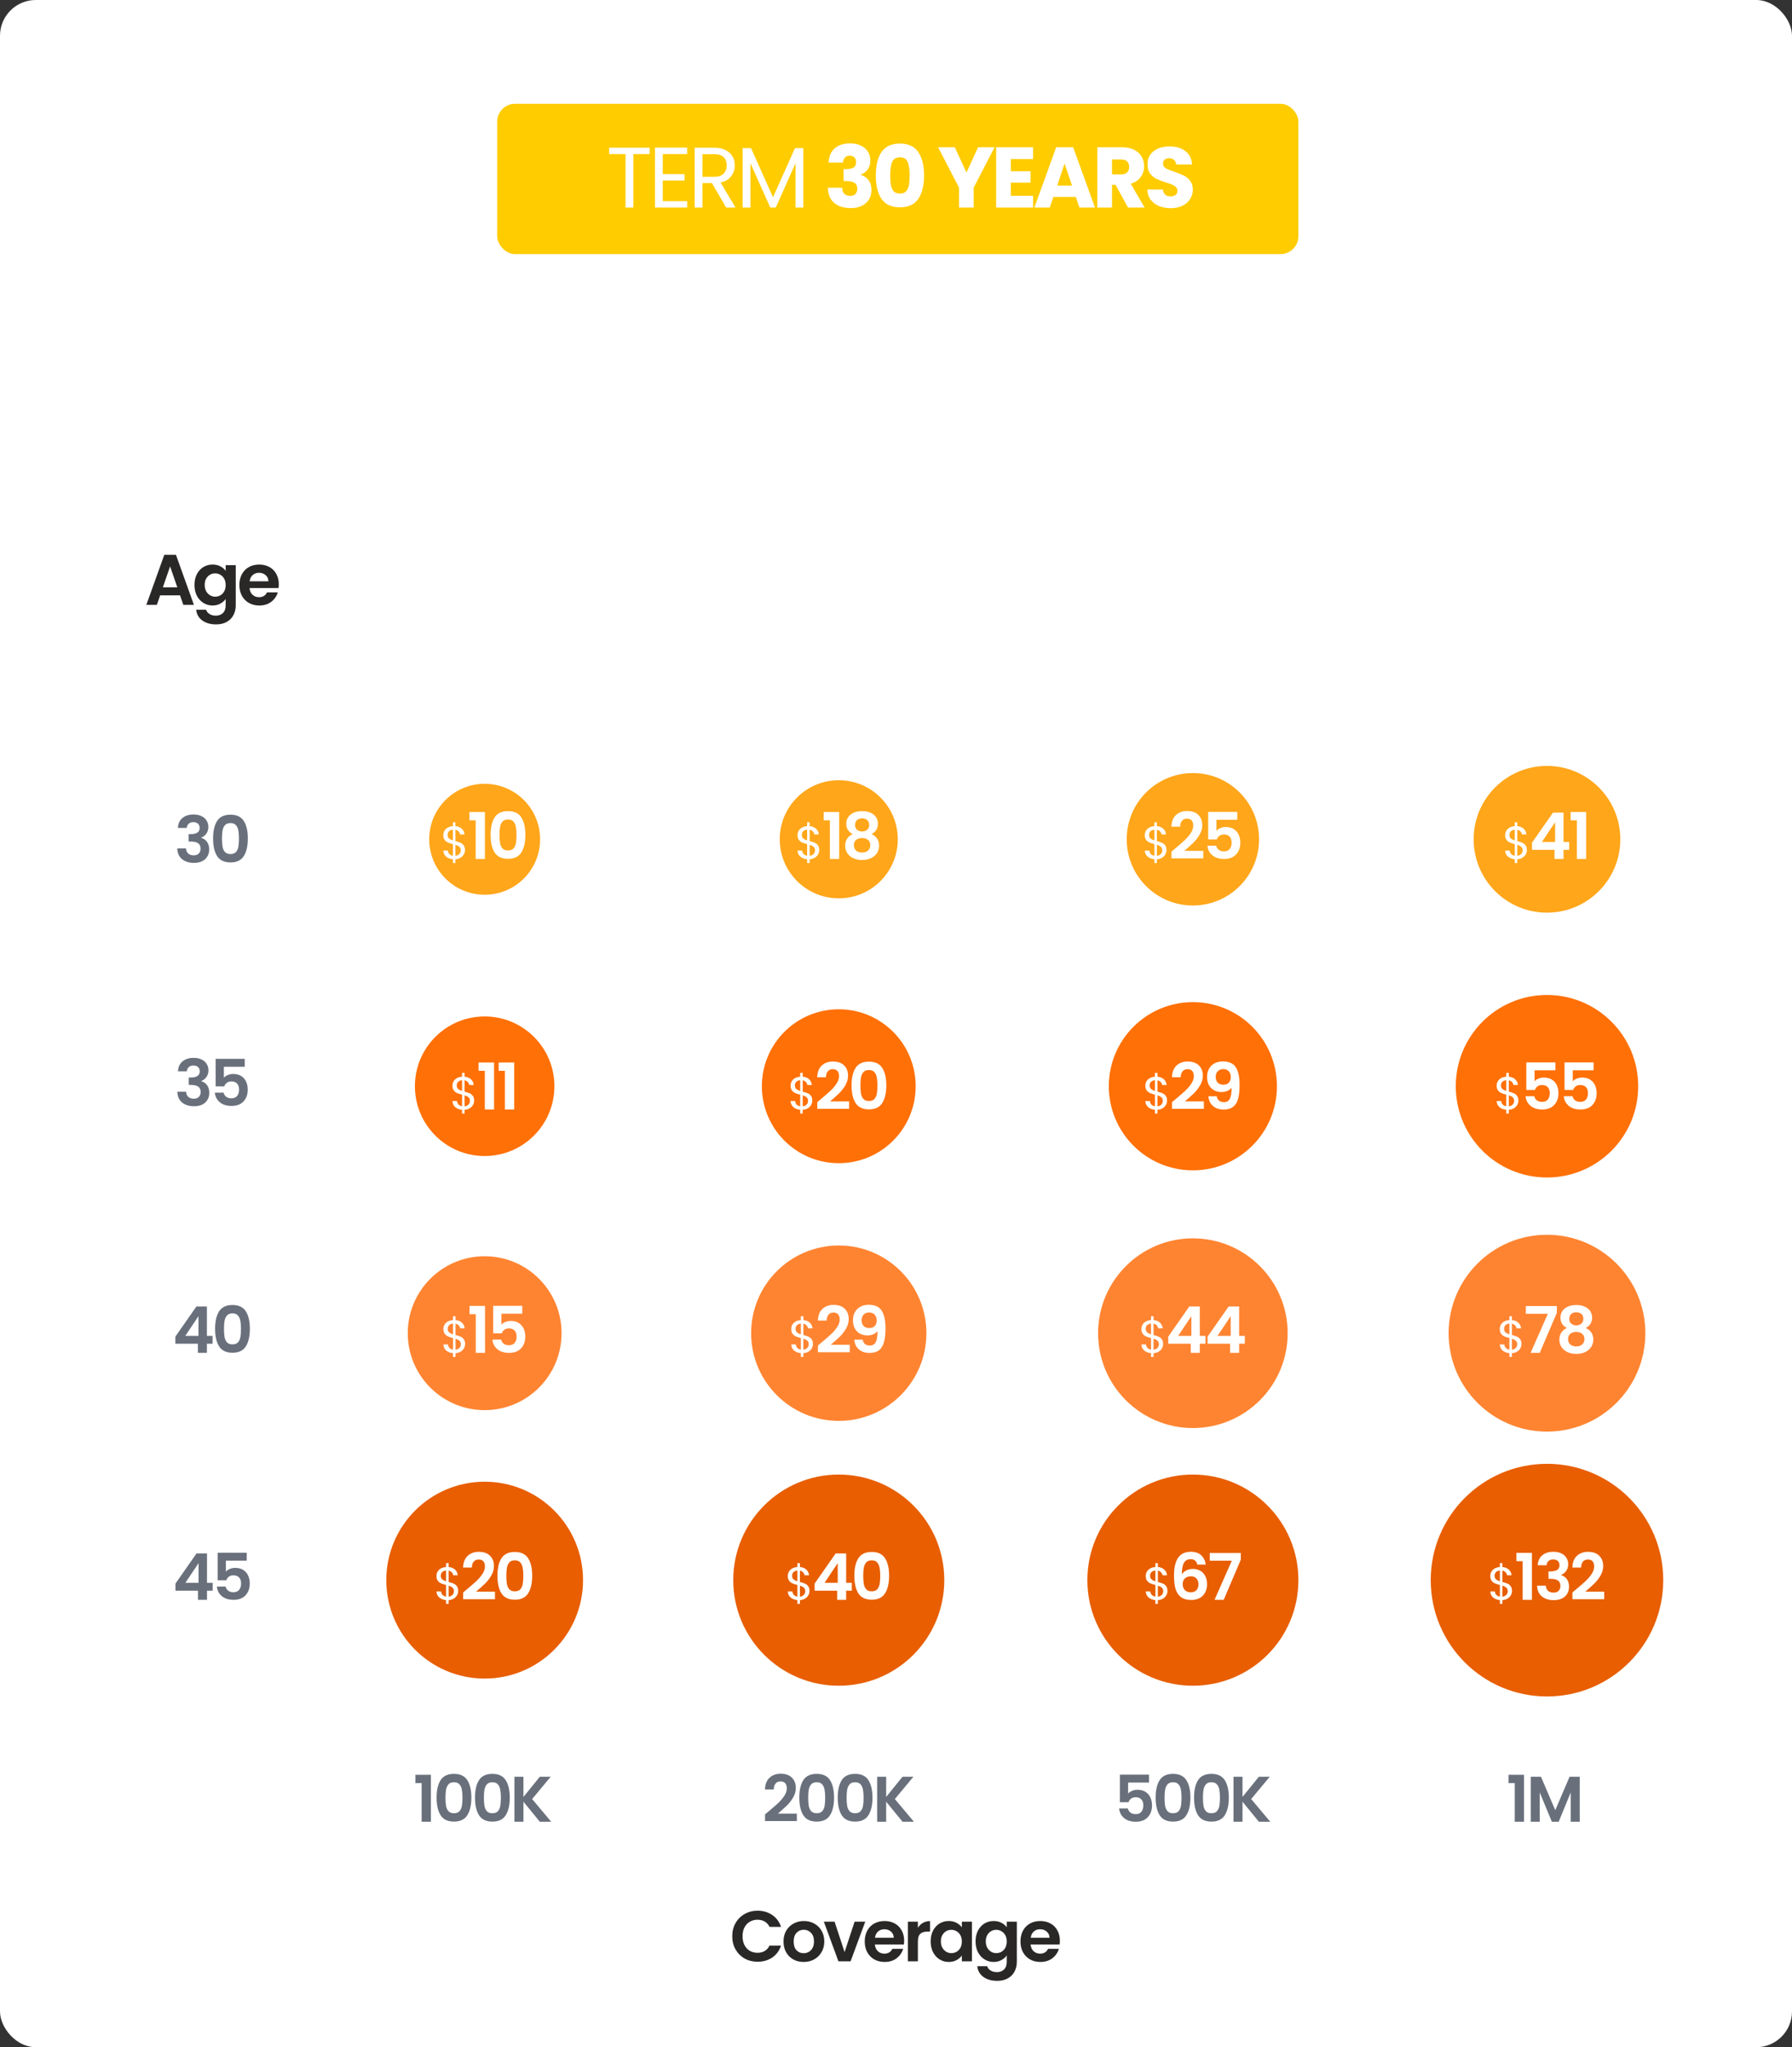<svg width="501" height="572" viewBox="0 0 501 572" fill="none" xmlns="http://www.w3.org/2000/svg">
<rect x="0" y="0" width="501" height="572" fill="#333333" stroke="none"/>
<rect width="501" height="572" rx="10" fill="white"/>
<rect x="139" y="29" width="224" height="42" rx="5" fill="#FFCC00"/>
<path d="M181.625 41.272V43.048H177.065V58H174.881V43.048H170.297V41.272H181.625ZM185.298 43.048V48.64H191.394V50.44H185.298V56.2H192.114V58H183.114V41.248H192.114V43.048H185.298ZM203.026 58L199.042 51.16H196.402V58H194.218V41.272H199.618C200.882 41.272 201.946 41.488 202.81 41.92C203.69 42.352 204.346 42.936 204.778 43.672C205.21 44.408 205.426 45.248 205.426 46.192C205.426 47.344 205.09 48.36 204.418 49.24C203.762 50.12 202.77 50.704 201.442 50.992L205.642 58H203.026ZM196.402 49.408H199.618C200.802 49.408 201.69 49.12 202.282 48.544C202.874 47.952 203.17 47.168 203.17 46.192C203.17 45.2 202.874 44.432 202.282 43.888C201.706 43.344 200.818 43.072 199.618 43.072H196.402V49.408ZM224.588 41.392V58H222.404V45.616L216.884 58H215.348L209.804 45.592V58H207.62V41.392H209.972L216.116 55.12L222.26 41.392H224.588ZM231.666 45.424C231.73 43.712 232.29 42.392 233.346 41.464C234.402 40.536 235.834 40.072 237.642 40.072C238.842 40.072 239.866 40.28 240.714 40.696C241.578 41.112 242.226 41.68 242.658 42.4C243.106 43.12 243.33 43.928 243.33 44.824C243.33 45.88 243.066 46.744 242.538 47.416C242.01 48.072 241.394 48.52 240.69 48.76V48.856C241.602 49.16 242.322 49.664 242.85 50.368C243.378 51.072 243.642 51.976 243.642 53.08C243.642 54.072 243.41 54.952 242.946 55.72C242.498 56.472 241.834 57.064 240.954 57.496C240.09 57.928 239.058 58.144 237.858 58.144C235.938 58.144 234.402 57.672 233.25 56.728C232.114 55.784 231.514 54.36 231.45 52.456H235.434C235.45 53.16 235.65 53.72 236.034 54.136C236.418 54.536 236.978 54.736 237.714 54.736C238.338 54.736 238.818 54.56 239.154 54.208C239.506 53.84 239.682 53.36 239.682 52.768C239.682 52 239.434 51.448 238.938 51.112C238.458 50.76 237.682 50.584 236.61 50.584H235.842V47.248H236.61C237.426 47.248 238.082 47.112 238.578 46.84C239.09 46.552 239.346 46.048 239.346 45.328C239.346 44.752 239.186 44.304 238.866 43.984C238.546 43.664 238.106 43.504 237.546 43.504C236.938 43.504 236.482 43.688 236.178 44.056C235.89 44.424 235.722 44.88 235.674 45.424H231.666ZM244.853 49C244.853 46.248 245.381 44.08 246.437 42.496C247.509 40.912 249.229 40.12 251.597 40.12C253.965 40.12 255.677 40.912 256.733 42.496C257.805 44.08 258.341 46.248 258.341 49C258.341 51.784 257.805 53.968 256.733 55.552C255.677 57.136 253.965 57.928 251.597 57.928C249.229 57.928 247.509 57.136 246.437 55.552C245.381 53.968 244.853 51.784 244.853 49ZM254.309 49C254.309 47.384 254.133 46.144 253.781 45.28C253.429 44.4 252.701 43.96 251.597 43.96C250.493 43.96 249.765 44.4 249.413 45.28C249.061 46.144 248.885 47.384 248.885 49C248.885 50.088 248.949 50.992 249.077 51.712C249.205 52.416 249.461 52.992 249.845 53.44C250.245 53.872 250.829 54.088 251.597 54.088C252.365 54.088 252.941 53.872 253.325 53.44C253.725 52.992 253.989 52.416 254.117 51.712C254.245 50.992 254.309 50.088 254.309 49ZM278.052 41.152L272.22 52.432V58H268.116V52.432L262.284 41.152H266.94L270.204 48.208L273.444 41.152H278.052ZM282.609 44.44V47.848H288.105V51.016H282.609V54.712H288.825V58H278.505V41.152H288.825V44.44H282.609ZM300.778 55.024H294.49L293.482 58H289.186L295.282 41.152H300.034L306.13 58H301.786L300.778 55.024ZM299.722 51.856L297.634 45.688L295.57 51.856H299.722ZM315.377 58L311.873 51.64H310.889V58H306.785V41.152H313.673C315.001 41.152 316.129 41.384 317.057 41.848C318.001 42.312 318.705 42.952 319.169 43.768C319.633 44.568 319.865 45.464 319.865 46.456C319.865 47.576 319.545 48.576 318.905 49.456C318.281 50.336 317.353 50.96 316.121 51.328L320.009 58H315.377ZM310.889 48.736H313.433C314.185 48.736 314.745 48.552 315.113 48.184C315.497 47.816 315.689 47.296 315.689 46.624C315.689 45.984 315.497 45.48 315.113 45.112C314.745 44.744 314.185 44.56 313.433 44.56H310.889V48.736ZM327.337 58.168C326.105 58.168 325.001 57.968 324.025 57.568C323.049 57.168 322.265 56.576 321.673 55.792C321.097 55.008 320.793 54.064 320.761 52.96H325.129C325.193 53.584 325.409 54.064 325.777 54.4C326.145 54.72 326.625 54.88 327.217 54.88C327.825 54.88 328.305 54.744 328.657 54.472C329.009 54.184 329.185 53.792 329.185 53.296C329.185 52.88 329.041 52.536 328.753 52.264C328.481 51.992 328.137 51.768 327.721 51.592C327.321 51.416 326.745 51.216 325.993 50.992C324.905 50.656 324.017 50.32 323.329 49.984C322.641 49.648 322.049 49.152 321.553 48.496C321.057 47.84 320.809 46.984 320.809 45.928C320.809 44.36 321.377 43.136 322.513 42.256C323.649 41.36 325.129 40.912 326.953 40.912C328.809 40.912 330.305 41.36 331.441 42.256C332.577 43.136 333.185 44.368 333.265 45.952H328.825C328.793 45.408 328.593 44.984 328.225 44.68C327.857 44.36 327.385 44.2 326.809 44.2C326.313 44.2 325.913 44.336 325.609 44.608C325.305 44.864 325.153 45.24 325.153 45.736C325.153 46.28 325.409 46.704 325.921 47.008C326.433 47.312 327.233 47.64 328.321 47.992C329.409 48.36 330.289 48.712 330.961 49.048C331.649 49.384 332.241 49.872 332.737 50.512C333.233 51.152 333.481 51.976 333.481 52.984C333.481 53.944 333.233 54.816 332.737 55.6C332.257 56.384 331.553 57.008 330.625 57.472C329.697 57.936 328.601 58.168 327.337 58.168Z" fill="white"/>
<path d="M204.72 541C204.72 539.627 205.026 538.4 205.64 537.32C206.266 536.227 207.113 535.38 208.18 534.78C209.26 534.167 210.466 533.86 211.8 533.86C213.36 533.86 214.726 534.26 215.9 535.06C217.073 535.86 217.893 536.967 218.36 538.38H215.14C214.82 537.713 214.366 537.213 213.78 536.88C213.206 536.547 212.54 536.38 211.78 536.38C210.966 536.38 210.24 536.573 209.6 536.96C208.973 537.333 208.48 537.867 208.12 538.56C207.773 539.253 207.6 540.067 207.6 541C207.6 541.92 207.773 542.733 208.12 543.44C208.48 544.133 208.973 544.673 209.6 545.06C210.24 545.433 210.966 545.62 211.78 545.62C212.54 545.62 213.206 545.453 213.78 545.12C214.366 544.773 214.82 544.267 215.14 543.6H218.36C217.893 545.027 217.073 546.14 215.9 546.94C214.74 547.727 213.373 548.12 211.8 548.12C210.466 548.12 209.26 547.82 208.18 547.22C207.113 546.607 206.266 545.76 205.64 544.68C205.026 543.6 204.72 542.373 204.72 541ZM224.671 548.18C223.604 548.18 222.644 547.947 221.791 547.48C220.938 547 220.264 546.327 219.771 545.46C219.291 544.593 219.051 543.593 219.051 542.46C219.051 541.327 219.298 540.327 219.791 539.46C220.298 538.593 220.984 537.927 221.851 537.46C222.718 536.98 223.684 536.74 224.751 536.74C225.818 536.74 226.784 536.98 227.651 537.46C228.518 537.927 229.198 538.593 229.691 539.46C230.198 540.327 230.451 541.327 230.451 542.46C230.451 543.593 230.191 544.593 229.671 545.46C229.164 546.327 228.471 547 227.591 547.48C226.724 547.947 225.751 548.18 224.671 548.18ZM224.671 545.74C225.178 545.74 225.651 545.62 226.091 545.38C226.544 545.127 226.904 544.753 227.171 544.26C227.438 543.767 227.571 543.167 227.571 542.46C227.571 541.407 227.291 540.6 226.731 540.04C226.184 539.467 225.511 539.18 224.711 539.18C223.911 539.18 223.238 539.467 222.691 540.04C222.158 540.6 221.891 541.407 221.891 542.46C221.891 543.513 222.151 544.327 222.671 544.9C223.204 545.46 223.871 545.74 224.671 545.74ZM236.125 545.42L238.925 536.92H241.905L237.805 548H234.405L230.325 536.92H233.325L236.125 545.42ZM252.778 542.22C252.778 542.62 252.751 542.98 252.698 543.3H244.598C244.664 544.1 244.944 544.727 245.438 545.18C245.931 545.633 246.538 545.86 247.258 545.86C248.298 545.86 249.038 545.413 249.478 544.52H252.498C252.178 545.587 251.564 546.467 250.658 547.16C249.751 547.84 248.638 548.18 247.318 548.18C246.251 548.18 245.291 547.947 244.438 547.48C243.598 547 242.938 546.327 242.458 545.46C241.991 544.593 241.758 543.593 241.758 542.46C241.758 541.313 241.991 540.307 242.458 539.44C242.924 538.573 243.578 537.907 244.418 537.44C245.258 536.973 246.224 536.74 247.318 536.74C248.371 536.74 249.311 536.967 250.138 537.42C250.978 537.873 251.624 538.52 252.078 539.36C252.544 540.187 252.778 541.14 252.778 542.22ZM249.878 541.42C249.864 540.7 249.604 540.127 249.098 539.7C248.591 539.26 247.971 539.04 247.238 539.04C246.544 539.04 245.958 539.253 245.478 539.68C245.011 540.093 244.724 540.673 244.618 541.42H249.878ZM256.621 538.64C256.981 538.053 257.448 537.593 258.021 537.26C258.608 536.927 259.275 536.76 260.021 536.76V539.7H259.281C258.401 539.7 257.735 539.907 257.281 540.32C256.841 540.733 256.621 541.453 256.621 542.48V548H253.821V536.92H256.621V538.64ZM260.187 542.42C260.187 541.3 260.407 540.307 260.847 539.44C261.301 538.573 261.907 537.907 262.667 537.44C263.441 536.973 264.301 536.74 265.247 536.74C266.074 536.74 266.794 536.907 267.407 537.24C268.034 537.573 268.534 537.993 268.907 538.5V536.92H271.727V548H268.907V546.38C268.547 546.9 268.047 547.333 267.407 547.68C266.781 548.013 266.054 548.18 265.227 548.18C264.294 548.18 263.441 547.94 262.667 547.46C261.907 546.98 261.301 546.307 260.847 545.44C260.407 544.56 260.187 543.553 260.187 542.42ZM268.907 542.46C268.907 541.78 268.774 541.2 268.507 540.72C268.241 540.227 267.881 539.853 267.427 539.6C266.974 539.333 266.487 539.2 265.967 539.2C265.447 539.2 264.967 539.327 264.527 539.58C264.087 539.833 263.727 540.207 263.447 540.7C263.181 541.18 263.047 541.753 263.047 542.42C263.047 543.087 263.181 543.673 263.447 544.18C263.727 544.673 264.087 545.053 264.527 545.32C264.981 545.587 265.461 545.72 265.967 545.72C266.487 545.72 266.974 545.593 267.427 545.34C267.881 545.073 268.241 544.7 268.507 544.22C268.774 543.727 268.907 543.14 268.907 542.46ZM277.802 536.74C278.629 536.74 279.355 536.907 279.982 537.24C280.609 537.56 281.102 537.98 281.462 538.5V536.92H284.282V548.08C284.282 549.107 284.075 550.02 283.662 550.82C283.249 551.633 282.629 552.273 281.802 552.74C280.975 553.22 279.975 553.46 278.802 553.46C277.229 553.46 275.935 553.093 274.922 552.36C273.922 551.627 273.355 550.627 273.222 549.36H276.002C276.149 549.867 276.462 550.267 276.942 550.56C277.435 550.867 278.029 551.02 278.722 551.02C279.535 551.02 280.195 550.773 280.702 550.28C281.209 549.8 281.462 549.067 281.462 548.08V546.36C281.102 546.88 280.602 547.313 279.962 547.66C279.335 548.007 278.615 548.18 277.802 548.18C276.869 548.18 276.015 547.94 275.242 547.46C274.469 546.98 273.855 546.307 273.402 545.44C272.962 544.56 272.742 543.553 272.742 542.42C272.742 541.3 272.962 540.307 273.402 539.44C273.855 538.573 274.462 537.907 275.222 537.44C275.995 536.973 276.855 536.74 277.802 536.74ZM281.462 542.46C281.462 541.78 281.329 541.2 281.062 540.72C280.795 540.227 280.435 539.853 279.982 539.6C279.529 539.333 279.042 539.2 278.522 539.2C278.002 539.2 277.522 539.327 277.082 539.58C276.642 539.833 276.282 540.207 276.002 540.7C275.735 541.18 275.602 541.753 275.602 542.42C275.602 543.087 275.735 543.673 276.002 544.18C276.282 544.673 276.642 545.053 277.082 545.32C277.535 545.587 278.015 545.72 278.522 545.72C279.042 545.72 279.529 545.593 279.982 545.34C280.435 545.073 280.795 544.7 281.062 544.22C281.329 543.727 281.462 543.14 281.462 542.46ZM296.317 542.22C296.317 542.62 296.29 542.98 296.237 543.3H288.137C288.203 544.1 288.483 544.727 288.977 545.18C289.47 545.633 290.077 545.86 290.797 545.86C291.837 545.86 292.577 545.413 293.017 544.52H296.037C295.717 545.587 295.103 546.467 294.197 547.16C293.29 547.84 292.177 548.18 290.857 548.18C289.79 548.18 288.83 547.947 287.977 547.48C287.137 547 286.477 546.327 285.997 545.46C285.53 544.593 285.297 543.593 285.297 542.46C285.297 541.313 285.53 540.307 285.997 539.44C286.463 538.573 287.117 537.907 287.957 537.44C288.797 536.973 289.763 536.74 290.857 536.74C291.91 536.74 292.85 536.967 293.677 537.42C294.517 537.873 295.163 538.52 295.617 539.36C296.083 540.187 296.317 541.14 296.317 542.22ZM293.417 541.42C293.403 540.7 293.143 540.127 292.637 539.7C292.13 539.26 291.51 539.04 290.777 539.04C290.083 539.04 289.497 539.253 289.017 539.68C288.55 540.093 288.263 540.673 288.157 541.42H293.417Z" fill="#2A2727"/>
<path d="M50.333 166.34H44.773L43.853 169H40.913L45.933 155.02H49.193L54.213 169H51.253L50.333 166.34ZM49.573 164.1L47.553 158.26L45.533 164.1H49.573ZM59.429 157.74C60.256 157.74 60.982 157.907 61.609 158.24C62.236 158.56 62.729 158.98 63.089 159.5V157.92H65.909V169.08C65.909 170.107 65.702 171.02 65.289 171.82C64.876 172.633 64.256 173.273 63.429 173.74C62.602 174.22 61.602 174.46 60.429 174.46C58.856 174.46 57.562 174.093 56.549 173.36C55.549 172.627 54.982 171.627 54.849 170.36H57.629C57.776 170.867 58.089 171.267 58.569 171.56C59.062 171.867 59.656 172.02 60.349 172.02C61.162 172.02 61.822 171.773 62.329 171.28C62.836 170.8 63.089 170.067 63.089 169.08V167.36C62.729 167.88 62.229 168.313 61.589 168.66C60.962 169.007 60.242 169.18 59.429 169.18C58.496 169.18 57.642 168.94 56.869 168.46C56.096 167.98 55.482 167.307 55.029 166.44C54.589 165.56 54.369 164.553 54.369 163.42C54.369 162.3 54.589 161.307 55.029 160.44C55.482 159.573 56.089 158.907 56.849 158.44C57.622 157.973 58.482 157.74 59.429 157.74ZM63.089 163.46C63.089 162.78 62.956 162.2 62.689 161.72C62.422 161.227 62.062 160.853 61.609 160.6C61.156 160.333 60.669 160.2 60.149 160.2C59.629 160.2 59.149 160.327 58.709 160.58C58.269 160.833 57.909 161.207 57.629 161.7C57.362 162.18 57.229 162.753 57.229 163.42C57.229 164.087 57.362 164.673 57.629 165.18C57.909 165.673 58.269 166.053 58.709 166.32C59.162 166.587 59.642 166.72 60.149 166.72C60.669 166.72 61.156 166.593 61.609 166.34C62.062 166.073 62.422 165.7 62.689 165.22C62.956 164.727 63.089 164.14 63.089 163.46ZM77.944 163.22C77.944 163.62 77.917 163.98 77.864 164.3H69.764C69.83 165.1 70.11 165.727 70.604 166.18C71.097 166.633 71.704 166.86 72.424 166.86C73.464 166.86 74.204 166.413 74.644 165.52H77.664C77.344 166.587 76.73 167.467 75.824 168.16C74.917 168.84 73.804 169.18 72.484 169.18C71.417 169.18 70.457 168.947 69.604 168.48C68.764 168 68.104 167.327 67.624 166.46C67.157 165.593 66.924 164.593 66.924 163.46C66.924 162.313 67.157 161.307 67.624 160.44C68.09 159.573 68.744 158.907 69.584 158.44C70.424 157.973 71.39 157.74 72.484 157.74C73.537 157.74 74.477 157.967 75.304 158.42C76.144 158.873 76.79 159.52 77.244 160.36C77.71 161.187 77.944 162.14 77.944 163.22ZM75.044 162.42C75.03 161.7 74.77 161.127 74.264 160.7C73.757 160.26 73.137 160.04 72.404 160.04C71.71 160.04 71.124 160.253 70.644 160.68C70.177 161.093 69.89 161.673 69.784 162.42H75.044Z" fill="#2A2727"/>
<path d="M116.133 498.2V495.878H120.471V509H117.879V498.2H116.133ZM122.06 502.268C122.06 500.192 122.432 498.566 123.176 497.39C123.932 496.214 125.18 495.626 126.92 495.626C128.66 495.626 129.902 496.214 130.646 497.39C131.402 498.566 131.78 500.192 131.78 502.268C131.78 504.356 131.402 505.994 130.646 507.182C129.902 508.37 128.66 508.964 126.92 508.964C125.18 508.964 123.932 508.37 123.176 507.182C122.432 505.994 122.06 504.356 122.06 502.268ZM129.296 502.268C129.296 501.38 129.236 500.636 129.116 500.036C129.008 499.424 128.78 498.926 128.432 498.542C128.096 498.158 127.592 497.966 126.92 497.966C126.248 497.966 125.738 498.158 125.39 498.542C125.054 498.926 124.826 499.424 124.706 500.036C124.598 500.636 124.544 501.38 124.544 502.268C124.544 503.18 124.598 503.948 124.706 504.572C124.814 505.184 125.042 505.682 125.39 506.066C125.738 506.438 126.248 506.624 126.92 506.624C127.592 506.624 128.102 506.438 128.45 506.066C128.798 505.682 129.026 505.184 129.134 504.572C129.242 503.948 129.296 503.18 129.296 502.268ZM132.797 502.268C132.797 500.192 133.169 498.566 133.913 497.39C134.669 496.214 135.917 495.626 137.657 495.626C139.397 495.626 140.639 496.214 141.383 497.39C142.139 498.566 142.517 500.192 142.517 502.268C142.517 504.356 142.139 505.994 141.383 507.182C140.639 508.37 139.397 508.964 137.657 508.964C135.917 508.964 134.669 508.37 133.913 507.182C133.169 505.994 132.797 504.356 132.797 502.268ZM140.033 502.268C140.033 501.38 139.973 500.636 139.853 500.036C139.745 499.424 139.517 498.926 139.169 498.542C138.833 498.158 138.329 497.966 137.657 497.966C136.985 497.966 136.475 498.158 136.127 498.542C135.791 498.926 135.563 499.424 135.443 500.036C135.335 500.636 135.281 501.38 135.281 502.268C135.281 503.18 135.335 503.948 135.443 504.572C135.551 505.184 135.779 505.682 136.127 506.066C136.475 506.438 136.985 506.624 137.657 506.624C138.329 506.624 138.839 506.438 139.187 506.066C139.535 505.682 139.763 505.184 139.871 504.572C139.979 503.948 140.033 503.18 140.033 502.268ZM150.914 509L146.342 503.402V509H143.822V496.436H146.342V502.07L150.914 496.436H153.956L148.772 502.664L154.1 509H150.914Z" fill="#69707C"/>
<path d="M214.824 506.156C215.976 505.196 216.894 504.398 217.578 503.762C218.262 503.114 218.832 502.442 219.288 501.746C219.744 501.05 219.972 500.366 219.972 499.694C219.972 499.082 219.828 498.602 219.54 498.254C219.252 497.906 218.808 497.732 218.208 497.732C217.608 497.732 217.146 497.936 216.822 498.344C216.498 498.74 216.33 499.286 216.318 499.982H213.87C213.918 498.542 214.344 497.45 215.148 496.706C215.964 495.962 216.996 495.59 218.244 495.59C219.612 495.59 220.662 495.956 221.394 496.688C222.126 497.408 222.492 498.362 222.492 499.55C222.492 500.486 222.24 501.38 221.736 502.232C221.232 503.084 220.656 503.828 220.008 504.464C219.36 505.088 218.514 505.844 217.47 506.732H222.78V508.82H213.888V506.948L214.824 506.156ZM223.467 502.268C223.467 500.192 223.839 498.566 224.583 497.39C225.339 496.214 226.587 495.626 228.327 495.626C230.067 495.626 231.309 496.214 232.053 497.39C232.809 498.566 233.187 500.192 233.187 502.268C233.187 504.356 232.809 505.994 232.053 507.182C231.309 508.37 230.067 508.964 228.327 508.964C226.587 508.964 225.339 508.37 224.583 507.182C223.839 505.994 223.467 504.356 223.467 502.268ZM230.703 502.268C230.703 501.38 230.643 500.636 230.523 500.036C230.415 499.424 230.187 498.926 229.839 498.542C229.503 498.158 228.999 497.966 228.327 497.966C227.655 497.966 227.145 498.158 226.797 498.542C226.461 498.926 226.233 499.424 226.113 500.036C226.005 500.636 225.951 501.38 225.951 502.268C225.951 503.18 226.005 503.948 226.113 504.572C226.221 505.184 226.449 505.682 226.797 506.066C227.145 506.438 227.655 506.624 228.327 506.624C228.999 506.624 229.509 506.438 229.857 506.066C230.205 505.682 230.433 505.184 230.541 504.572C230.649 503.948 230.703 503.18 230.703 502.268ZM234.204 502.268C234.204 500.192 234.576 498.566 235.32 497.39C236.076 496.214 237.324 495.626 239.064 495.626C240.804 495.626 242.046 496.214 242.79 497.39C243.546 498.566 243.924 500.192 243.924 502.268C243.924 504.356 243.546 505.994 242.79 507.182C242.046 508.37 240.804 508.964 239.064 508.964C237.324 508.964 236.076 508.37 235.32 507.182C234.576 505.994 234.204 504.356 234.204 502.268ZM241.44 502.268C241.44 501.38 241.38 500.636 241.26 500.036C241.152 499.424 240.924 498.926 240.576 498.542C240.24 498.158 239.736 497.966 239.064 497.966C238.392 497.966 237.882 498.158 237.534 498.542C237.198 498.926 236.97 499.424 236.85 500.036C236.742 500.636 236.688 501.38 236.688 502.268C236.688 503.18 236.742 503.948 236.85 504.572C236.958 505.184 237.186 505.682 237.534 506.066C237.882 506.438 238.392 506.624 239.064 506.624C239.736 506.624 240.246 506.438 240.594 506.066C240.942 505.682 241.17 505.184 241.278 504.572C241.386 503.948 241.44 503.18 241.44 502.268ZM252.321 509L247.749 503.402V509H245.229V496.436H247.749V502.07L252.321 496.436H255.363L250.179 502.664L255.507 509H252.321Z" fill="#69707C"/>
<path d="M321.228 498.056H315.396V501.134C315.648 500.822 316.008 500.57 316.476 500.378C316.944 500.174 317.442 500.072 317.97 500.072C318.93 500.072 319.716 500.282 320.328 500.702C320.94 501.122 321.384 501.662 321.66 502.322C321.936 502.97 322.074 503.666 322.074 504.41C322.074 505.79 321.678 506.9 320.886 507.74C320.106 508.58 318.99 509 317.538 509C316.17 509 315.078 508.658 314.262 507.974C313.446 507.29 312.984 506.396 312.876 505.292H315.324C315.432 505.772 315.672 506.156 316.044 506.444C316.428 506.732 316.914 506.876 317.502 506.876C318.21 506.876 318.744 506.654 319.104 506.21C319.464 505.766 319.644 505.178 319.644 504.446C319.644 503.702 319.458 503.138 319.086 502.754C318.726 502.358 318.192 502.16 317.484 502.16C316.98 502.16 316.56 502.286 316.224 502.538C315.888 502.79 315.648 503.126 315.504 503.546H313.092V495.842H321.228V498.056ZM323.092 502.268C323.092 500.192 323.464 498.566 324.208 497.39C324.964 496.214 326.212 495.626 327.952 495.626C329.692 495.626 330.934 496.214 331.678 497.39C332.434 498.566 332.812 500.192 332.812 502.268C332.812 504.356 332.434 505.994 331.678 507.182C330.934 508.37 329.692 508.964 327.952 508.964C326.212 508.964 324.964 508.37 324.208 507.182C323.464 505.994 323.092 504.356 323.092 502.268ZM330.328 502.268C330.328 501.38 330.268 500.636 330.148 500.036C330.04 499.424 329.812 498.926 329.464 498.542C329.128 498.158 328.624 497.966 327.952 497.966C327.28 497.966 326.77 498.158 326.422 498.542C326.086 498.926 325.858 499.424 325.738 500.036C325.63 500.636 325.576 501.38 325.576 502.268C325.576 503.18 325.63 503.948 325.738 504.572C325.846 505.184 326.074 505.682 326.422 506.066C326.77 506.438 327.28 506.624 327.952 506.624C328.624 506.624 329.134 506.438 329.482 506.066C329.83 505.682 330.058 505.184 330.166 504.572C330.274 503.948 330.328 503.18 330.328 502.268ZM333.828 502.268C333.828 500.192 334.2 498.566 334.944 497.39C335.7 496.214 336.948 495.626 338.688 495.626C340.428 495.626 341.67 496.214 342.414 497.39C343.17 498.566 343.548 500.192 343.548 502.268C343.548 504.356 343.17 505.994 342.414 507.182C341.67 508.37 340.428 508.964 338.688 508.964C336.948 508.964 335.7 508.37 334.944 507.182C334.2 505.994 333.828 504.356 333.828 502.268ZM341.064 502.268C341.064 501.38 341.004 500.636 340.884 500.036C340.776 499.424 340.548 498.926 340.2 498.542C339.864 498.158 339.36 497.966 338.688 497.966C338.016 497.966 337.506 498.158 337.158 498.542C336.822 498.926 336.594 499.424 336.474 500.036C336.366 500.636 336.312 501.38 336.312 502.268C336.312 503.18 336.366 503.948 336.474 504.572C336.582 505.184 336.81 505.682 337.158 506.066C337.506 506.438 338.016 506.624 338.688 506.624C339.36 506.624 339.87 506.438 340.218 506.066C340.566 505.682 340.794 505.184 340.902 504.572C341.01 503.948 341.064 503.18 341.064 502.268ZM351.945 509L347.373 503.402V509H344.853V496.436H347.373V502.07L351.945 496.436H354.987L349.803 502.664L355.131 509H351.945Z" fill="#69707C"/>
<path d="M421.743 498.2V495.878H426.081V509H423.489V498.2H421.743ZM441.656 496.436V509H439.136V500.828L435.77 509H433.862L430.478 500.828V509H427.958V496.436H430.82L434.816 505.778L438.812 496.436H441.656Z" fill="#69707C"/>
<path d="M49.734 231.334C49.794 230.134 50.214 229.21 50.994 228.562C51.786 227.902 52.824 227.572 54.108 227.572C54.984 227.572 55.734 227.728 56.358 228.04C56.982 228.34 57.45 228.754 57.762 229.282C58.086 229.798 58.248 230.386 58.248 231.046C58.248 231.802 58.05 232.444 57.654 232.972C57.27 233.488 56.808 233.836 56.268 234.016V234.088C56.964 234.304 57.504 234.688 57.888 235.24C58.284 235.792 58.482 236.5 58.482 237.364C58.482 238.084 58.314 238.726 57.978 239.29C57.654 239.854 57.168 240.298 56.52 240.622C55.884 240.934 55.116 241.09 54.216 241.09C52.86 241.09 51.756 240.748 50.904 240.064C50.052 239.38 49.602 238.372 49.554 237.04H52.002C52.026 237.628 52.224 238.102 52.596 238.462C52.98 238.81 53.502 238.984 54.162 238.984C54.774 238.984 55.242 238.816 55.566 238.48C55.902 238.132 56.07 237.688 56.07 237.148C56.07 236.428 55.842 235.912 55.386 235.6C54.93 235.288 54.222 235.132 53.262 235.132H52.74V233.062H53.262C54.966 233.062 55.818 232.492 55.818 231.352C55.818 230.836 55.662 230.434 55.35 230.146C55.05 229.858 54.612 229.714 54.036 229.714C53.472 229.714 53.034 229.87 52.722 230.182C52.422 230.482 52.248 230.866 52.2 231.334H49.734ZM59.573 234.268C59.573 232.192 59.945 230.566 60.689 229.39C61.445 228.214 62.693 227.626 64.433 227.626C66.173 227.626 67.415 228.214 68.159 229.39C68.915 230.566 69.293 232.192 69.293 234.268C69.293 236.356 68.915 237.994 68.159 239.182C67.415 240.37 66.173 240.964 64.433 240.964C62.693 240.964 61.445 240.37 60.689 239.182C59.945 237.994 59.573 236.356 59.573 234.268ZM66.809 234.268C66.809 233.38 66.749 232.636 66.629 232.036C66.521 231.424 66.293 230.926 65.945 230.542C65.609 230.158 65.105 229.966 64.433 229.966C63.761 229.966 63.251 230.158 62.903 230.542C62.567 230.926 62.339 231.424 62.219 232.036C62.111 232.636 62.057 233.38 62.057 234.268C62.057 235.18 62.111 235.948 62.219 236.572C62.327 237.184 62.555 237.682 62.903 238.066C63.251 238.438 63.761 238.624 64.433 238.624C65.105 238.624 65.615 238.438 65.963 238.066C66.311 237.682 66.539 237.184 66.647 236.572C66.755 235.948 66.809 235.18 66.809 234.268Z" fill="#69707C"/>
<path d="M49.76 299.334C49.82 298.134 50.24 297.21 51.02 296.562C51.812 295.902 52.85 295.572 54.134 295.572C55.01 295.572 55.76 295.728 56.384 296.04C57.008 296.34 57.476 296.754 57.788 297.282C58.112 297.798 58.274 298.386 58.274 299.046C58.274 299.802 58.076 300.444 57.68 300.972C57.296 301.488 56.834 301.836 56.294 302.016V302.088C56.99 302.304 57.53 302.688 57.914 303.24C58.31 303.792 58.508 304.5 58.508 305.364C58.508 306.084 58.34 306.726 58.004 307.29C57.68 307.854 57.194 308.298 56.546 308.622C55.91 308.934 55.142 309.09 54.242 309.09C52.886 309.09 51.782 308.748 50.93 308.064C50.078 307.38 49.628 306.372 49.58 305.04H52.028C52.052 305.628 52.25 306.102 52.622 306.462C53.006 306.81 53.528 306.984 54.188 306.984C54.8 306.984 55.268 306.816 55.592 306.48C55.928 306.132 56.096 305.688 56.096 305.148C56.096 304.428 55.868 303.912 55.412 303.6C54.956 303.288 54.248 303.132 53.288 303.132H52.766V301.062H53.288C54.992 301.062 55.844 300.492 55.844 299.352C55.844 298.836 55.688 298.434 55.376 298.146C55.076 297.858 54.638 297.714 54.062 297.714C53.498 297.714 53.06 297.87 52.748 298.182C52.448 298.482 52.274 298.866 52.226 299.334H49.76ZM68.42 298.056H62.588V301.134C62.84 300.822 63.2 300.57 63.668 300.378C64.136 300.174 64.634 300.072 65.162 300.072C66.122 300.072 66.908 300.282 67.52 300.702C68.132 301.122 68.576 301.662 68.852 302.322C69.128 302.97 69.266 303.666 69.266 304.41C69.266 305.79 68.87 306.9 68.078 307.74C67.298 308.58 66.182 309 64.73 309C63.362 309 62.27 308.658 61.454 307.974C60.638 307.29 60.176 306.396 60.068 305.292H62.516C62.624 305.772 62.864 306.156 63.236 306.444C63.62 306.732 64.106 306.876 64.694 306.876C65.402 306.876 65.936 306.654 66.296 306.21C66.656 305.766 66.836 305.178 66.836 304.446C66.836 303.702 66.65 303.138 66.278 302.754C65.918 302.358 65.384 302.16 64.676 302.16C64.172 302.16 63.752 302.286 63.416 302.538C63.08 302.79 62.84 303.126 62.696 303.546H60.284V295.842H68.42V298.056Z" fill="#69707C"/>
<path d="M49.027 375.444V373.464L54.913 365.04H57.847V373.248H59.431V375.444H57.847V378H55.327V375.444H49.027ZM55.489 367.74L51.799 373.248H55.489V367.74ZM60.136 371.268C60.136 369.192 60.508 367.566 61.252 366.39C62.008 365.214 63.256 364.626 64.996 364.626C66.736 364.626 67.978 365.214 68.722 366.39C69.478 367.566 69.856 369.192 69.856 371.268C69.856 373.356 69.478 374.994 68.722 376.182C67.978 377.37 66.736 377.964 64.996 377.964C63.256 377.964 62.008 377.37 61.252 376.182C60.508 374.994 60.136 373.356 60.136 371.268ZM67.372 371.268C67.372 370.38 67.312 369.636 67.192 369.036C67.084 368.424 66.856 367.926 66.508 367.542C66.172 367.158 65.668 366.966 64.996 366.966C64.324 366.966 63.814 367.158 63.466 367.542C63.13 367.926 62.902 368.424 62.782 369.036C62.674 369.636 62.62 370.38 62.62 371.268C62.62 372.18 62.674 372.948 62.782 373.572C62.89 374.184 63.118 374.682 63.466 375.066C63.814 375.438 64.324 375.624 64.996 375.624C65.668 375.624 66.178 375.438 66.526 375.066C66.874 374.682 67.102 374.184 67.21 373.572C67.318 372.948 67.372 372.18 67.372 371.268Z" fill="#69707C"/>
<path d="M49.054 444.444V442.464L54.94 434.04H57.874V442.248H59.458V444.444H57.874V447H55.354V444.444H49.054ZM55.516 436.74L51.826 442.248H55.516V436.74ZM68.982 436.056H63.15V439.134C63.402 438.822 63.762 438.57 64.23 438.378C64.698 438.174 65.196 438.072 65.724 438.072C66.684 438.072 67.47 438.282 68.082 438.702C68.694 439.122 69.138 439.662 69.414 440.322C69.69 440.97 69.828 441.666 69.828 442.41C69.828 443.79 69.432 444.9 68.64 445.74C67.86 446.58 66.744 447 65.292 447C63.924 447 62.832 446.658 62.016 445.974C61.2 445.29 60.738 444.396 60.63 443.292H63.078C63.186 443.772 63.426 444.156 63.798 444.444C64.182 444.732 64.668 444.876 65.256 444.876C65.964 444.876 66.498 444.654 66.858 444.21C67.218 443.766 67.398 443.178 67.398 442.446C67.398 441.702 67.212 441.138 66.84 440.754C66.48 440.358 65.946 440.16 65.238 440.16C64.734 440.16 64.314 440.286 63.978 440.538C63.642 440.79 63.402 441.126 63.258 441.546H60.846V433.842H68.982V436.056Z" fill="#69707C"/>
<circle cx="135.5" cy="441.5" r="27.5" fill="#E85E00"/>
<circle cx="234.5" cy="441.5" r="29.5" fill="#E85E00"/>
<circle cx="333.5" cy="441.5" r="29.5" fill="#E85E00"/>
<circle cx="432.5" cy="441.5" r="32.5" fill="#E85E00"/>
<circle cx="135.5" cy="372.5" r="21.5" fill="#FF8431"/>
<circle cx="234.5" cy="372.5" r="24.5" fill="#FF8431"/>
<circle cx="333.5" cy="372.5" r="26.5" fill="#FF8431"/>
<circle cx="432.5" cy="372.5" r="27.5" fill="#FF8431"/>
<circle cx="135.5" cy="303.5" r="19.5" fill="#FF7007"/>
<circle cx="234.5" cy="303.5" r="21.5" fill="#FF7007"/>
<circle cx="333.5" cy="303.5" r="23.5" fill="#FF7007"/>
<circle cx="432.5" cy="303.5" r="25.5" fill="#FF7007"/>
<circle cx="135.5" cy="234.5" r="15.5" fill="#FFA61A"/>
<circle cx="234.5" cy="234.5" r="16.5" fill="#FFA61A"/>
<circle cx="333.5" cy="234.5" r="18.5" fill="#FFA61A"/>
<circle cx="432.5" cy="234.5" r="20.5" fill="#FFA61A"/>
<path d="M422.716 444.517C422.716 444.933 422.612 445.332 422.404 445.713C422.196 446.086 421.888 446.398 421.481 446.649C421.082 446.9 420.601 447.043 420.038 447.078V448.131H419.336V447.078C418.547 447.009 417.906 446.757 417.412 446.324C416.918 445.882 416.667 445.323 416.658 444.647H417.919C417.954 445.011 418.088 445.327 418.322 445.596C418.565 445.865 418.903 446.034 419.336 446.103V442.853C418.755 442.706 418.287 442.554 417.932 442.398C417.577 442.242 417.273 441.999 417.022 441.67C416.771 441.341 416.645 440.899 416.645 440.344C416.645 439.642 416.888 439.061 417.373 438.602C417.867 438.143 418.521 437.887 419.336 437.835V436.756H420.038V437.835C420.775 437.896 421.368 438.134 421.819 438.55C422.27 438.957 422.53 439.49 422.599 440.149H421.338C421.295 439.846 421.16 439.573 420.935 439.33C420.71 439.079 420.411 438.914 420.038 438.836V442.008C420.61 442.155 421.074 442.307 421.429 442.463C421.793 442.61 422.096 442.849 422.339 443.178C422.59 443.507 422.716 443.954 422.716 444.517ZM417.854 440.279C417.854 440.704 417.98 441.029 418.231 441.254C418.482 441.479 418.851 441.666 419.336 441.813V438.81C418.885 438.853 418.526 439.001 418.257 439.252C417.988 439.495 417.854 439.837 417.854 440.279ZM420.038 446.116C420.506 446.064 420.87 445.895 421.13 445.609C421.399 445.323 421.533 444.981 421.533 444.582C421.533 444.157 421.403 443.832 421.143 443.607C420.883 443.373 420.515 443.187 420.038 443.048V446.116ZM423.95 436.2V433.878H428.288V447H425.696V436.2H423.95ZM429.914 437.334C429.974 436.134 430.394 435.21 431.174 434.562C431.966 433.902 433.004 433.572 434.288 433.572C435.164 433.572 435.914 433.728 436.538 434.04C437.162 434.34 437.63 434.754 437.942 435.282C438.266 435.798 438.428 436.386 438.428 437.046C438.428 437.802 438.23 438.444 437.834 438.972C437.45 439.488 436.988 439.836 436.448 440.016V440.088C437.144 440.304 437.684 440.688 438.068 441.24C438.464 441.792 438.662 442.5 438.662 443.364C438.662 444.084 438.494 444.726 438.158 445.29C437.834 445.854 437.348 446.298 436.7 446.622C436.064 446.934 435.296 447.09 434.396 447.09C433.04 447.09 431.936 446.748 431.084 446.064C430.232 445.38 429.782 444.372 429.734 443.04H432.182C432.206 443.628 432.404 444.102 432.776 444.462C433.16 444.81 433.682 444.984 434.342 444.984C434.954 444.984 435.422 444.816 435.746 444.48C436.082 444.132 436.25 443.688 436.25 443.148C436.25 442.428 436.022 441.912 435.566 441.6C435.11 441.288 434.402 441.132 433.442 441.132H432.92V439.062H433.442C435.146 439.062 435.998 438.492 435.998 437.352C435.998 436.836 435.842 436.434 435.53 436.146C435.23 435.858 434.792 435.714 434.216 435.714C433.652 435.714 433.214 435.87 432.902 436.182C432.602 436.482 432.428 436.866 432.38 437.334H429.914ZM440.545 444.156C441.697 443.196 442.615 442.398 443.299 441.762C443.983 441.114 444.553 440.442 445.009 439.746C445.465 439.05 445.693 438.366 445.693 437.694C445.693 437.082 445.549 436.602 445.261 436.254C444.973 435.906 444.529 435.732 443.929 435.732C443.329 435.732 442.867 435.936 442.543 436.344C442.219 436.74 442.051 437.286 442.039 437.982H439.591C439.639 436.542 440.065 435.45 440.869 434.706C441.685 433.962 442.717 433.59 443.965 433.59C445.333 433.59 446.383 433.956 447.115 434.688C447.847 435.408 448.213 436.362 448.213 437.55C448.213 438.486 447.961 439.38 447.457 440.232C446.953 441.084 446.377 441.828 445.729 442.464C445.081 443.088 444.235 443.844 443.191 444.732H448.501V446.82H439.609V444.948L440.545 444.156Z" fill="white"/>
<path d="M425.369 375.517C425.369 375.933 425.265 376.332 425.057 376.713C424.849 377.086 424.541 377.398 424.134 377.649C423.735 377.9 423.254 378.043 422.691 378.078V379.131H421.989V378.078C421.2 378.009 420.559 377.757 420.065 377.324C419.571 376.882 419.319 376.323 419.311 375.647H420.572C420.606 376.011 420.741 376.327 420.975 376.596C421.217 376.865 421.555 377.034 421.989 377.103V373.853C421.408 373.706 420.94 373.554 420.585 373.398C420.229 373.242 419.926 372.999 419.675 372.67C419.423 372.341 419.298 371.899 419.298 371.344C419.298 370.642 419.54 370.061 420.026 369.602C420.52 369.143 421.174 368.887 421.989 368.835V367.756H422.691V368.835C423.427 368.896 424.021 369.134 424.472 369.55C424.922 369.957 425.182 370.49 425.252 371.149H423.991C423.947 370.846 423.813 370.573 423.588 370.33C423.362 370.079 423.063 369.914 422.691 369.836V373.008C423.263 373.155 423.726 373.307 424.082 373.463C424.446 373.61 424.749 373.849 424.992 374.178C425.243 374.507 425.369 374.954 425.369 375.517ZM420.507 371.279C420.507 371.704 420.632 372.029 420.884 372.254C421.135 372.479 421.503 372.666 421.989 372.813V369.81C421.538 369.853 421.178 370.001 420.91 370.252C420.641 370.495 420.507 370.837 420.507 371.279ZM422.691 377.116C423.159 377.064 423.523 376.895 423.783 376.609C424.051 376.323 424.186 375.981 424.186 375.582C424.186 375.157 424.056 374.832 423.796 374.607C423.536 374.373 423.167 374.187 422.691 374.048V377.116ZM435.261 366.786L430.473 378H427.917L432.741 367.074H426.585V364.914H435.261V366.786ZM438.066 371.052C436.866 370.428 436.266 369.462 436.266 368.154C436.266 367.506 436.428 366.918 436.752 366.39C437.088 365.85 437.586 365.424 438.246 365.112C438.918 364.788 439.734 364.626 440.694 364.626C441.654 364.626 442.464 364.788 443.124 365.112C443.796 365.424 444.294 365.85 444.618 366.39C444.954 366.918 445.122 367.506 445.122 368.154C445.122 368.814 444.96 369.396 444.636 369.9C444.312 370.392 443.88 370.776 443.34 371.052C444 371.34 444.516 371.76 444.888 372.312C445.26 372.864 445.446 373.518 445.446 374.274C445.446 375.09 445.236 375.804 444.816 376.416C444.408 377.016 443.844 377.478 443.124 377.802C442.404 378.126 441.594 378.288 440.694 378.288C439.794 378.288 438.984 378.126 438.264 377.802C437.556 377.478 436.992 377.016 436.572 376.416C436.164 375.804 435.96 375.09 435.96 374.274C435.96 373.518 436.146 372.864 436.518 372.312C436.89 371.748 437.406 371.328 438.066 371.052ZM442.674 368.514C442.674 367.926 442.494 367.47 442.134 367.146C441.786 366.822 441.306 366.66 440.694 366.66C440.094 366.66 439.614 366.822 439.254 367.146C438.906 367.47 438.732 367.932 438.732 368.532C438.732 369.072 438.912 369.504 439.272 369.828C439.644 370.152 440.118 370.314 440.694 370.314C441.27 370.314 441.744 370.152 442.116 369.828C442.488 369.492 442.674 369.054 442.674 368.514ZM440.694 372.15C440.01 372.15 439.452 372.324 439.02 372.672C438.6 373.02 438.39 373.518 438.39 374.166C438.39 374.766 438.594 375.258 439.002 375.642C439.422 376.014 439.986 376.2 440.694 376.2C441.402 376.2 441.96 376.008 442.368 375.624C442.776 375.24 442.98 374.754 442.98 374.166C442.98 373.53 442.77 373.038 442.35 372.69C441.93 372.33 441.378 372.15 440.694 372.15Z" fill="white"/>
<path d="M424.499 307.517C424.499 307.933 424.395 308.332 424.187 308.713C423.979 309.086 423.671 309.398 423.264 309.649C422.865 309.9 422.384 310.043 421.821 310.078V311.131H421.119V310.078C420.33 310.009 419.689 309.757 419.195 309.324C418.701 308.882 418.449 308.323 418.441 307.647H419.702C419.736 308.011 419.871 308.327 420.105 308.596C420.347 308.865 420.685 309.034 421.119 309.103V305.853C420.538 305.706 420.07 305.554 419.715 305.398C419.359 305.242 419.056 304.999 418.805 304.67C418.553 304.341 418.428 303.899 418.428 303.344C418.428 302.642 418.67 302.061 419.156 301.602C419.65 301.143 420.304 300.887 421.119 300.835V299.756H421.821V300.835C422.557 300.896 423.151 301.134 423.602 301.55C424.052 301.957 424.312 302.49 424.382 303.149H423.121C423.077 302.846 422.943 302.573 422.718 302.33C422.492 302.079 422.193 301.914 421.821 301.836V305.008C422.393 305.155 422.856 305.307 423.212 305.463C423.576 305.61 423.879 305.849 424.122 306.178C424.373 306.507 424.499 306.954 424.499 307.517ZM419.637 303.279C419.637 303.704 419.762 304.029 420.014 304.254C420.265 304.479 420.633 304.666 421.119 304.813V301.81C420.668 301.853 420.308 302.001 420.04 302.252C419.771 302.495 419.637 302.837 419.637 303.279ZM421.821 309.116C422.289 309.064 422.653 308.895 422.913 308.609C423.181 308.323 423.316 307.981 423.316 307.582C423.316 307.157 423.186 306.832 422.926 306.607C422.666 306.373 422.297 306.187 421.821 306.048V309.116ZM434.858 299.056H429.026V302.134C429.278 301.822 429.638 301.57 430.106 301.378C430.574 301.174 431.072 301.072 431.6 301.072C432.56 301.072 433.346 301.282 433.958 301.702C434.57 302.122 435.014 302.662 435.29 303.322C435.566 303.97 435.704 304.666 435.704 305.41C435.704 306.79 435.308 307.9 434.516 308.74C433.736 309.58 432.62 310 431.168 310C429.8 310 428.708 309.658 427.892 308.974C427.076 308.29 426.614 307.396 426.506 306.292H428.954C429.062 306.772 429.302 307.156 429.674 307.444C430.058 307.732 430.544 307.876 431.132 307.876C431.84 307.876 432.374 307.654 432.734 307.21C433.094 306.766 433.274 306.178 433.274 305.446C433.274 304.702 433.088 304.138 432.716 303.754C432.356 303.358 431.822 303.16 431.114 303.16C430.61 303.16 430.19 303.286 429.854 303.538C429.518 303.79 429.278 304.126 429.134 304.546H426.722V296.842H434.858V299.056ZM445.542 299.056H439.71V302.134C439.962 301.822 440.322 301.57 440.79 301.378C441.258 301.174 441.756 301.072 442.284 301.072C443.244 301.072 444.03 301.282 444.642 301.702C445.254 302.122 445.698 302.662 445.974 303.322C446.25 303.97 446.388 304.666 446.388 305.41C446.388 306.79 445.992 307.9 445.2 308.74C444.42 309.58 443.304 310 441.852 310C440.484 310 439.392 309.658 438.576 308.974C437.76 308.29 437.298 307.396 437.19 306.292H439.638C439.746 306.772 439.986 307.156 440.358 307.444C440.742 307.732 441.228 307.876 441.816 307.876C442.524 307.876 443.058 307.654 443.418 307.21C443.778 306.766 443.958 306.178 443.958 305.446C443.958 304.702 443.772 304.138 443.4 303.754C443.04 303.358 442.506 303.16 441.798 303.16C441.294 303.16 440.874 303.286 440.538 303.538C440.202 303.79 439.962 304.126 439.818 304.546H437.406V296.842H445.542V299.056Z" fill="white"/>
<path d="M426.872 237.517C426.872 237.933 426.768 238.332 426.56 238.713C426.352 239.086 426.044 239.398 425.637 239.649C425.238 239.9 424.757 240.043 424.194 240.078V241.131H423.492V240.078C422.703 240.009 422.062 239.757 421.568 239.324C421.074 238.882 420.822 238.323 420.814 237.647H422.075C422.109 238.011 422.244 238.327 422.478 238.596C422.72 238.865 423.058 239.034 423.492 239.103V235.853C422.911 235.706 422.443 235.554 422.088 235.398C421.732 235.242 421.429 234.999 421.178 234.67C420.926 234.341 420.801 233.899 420.801 233.344C420.801 232.642 421.043 232.061 421.529 231.602C422.023 231.143 422.677 230.887 423.492 230.835V229.756H424.194V230.835C424.93 230.896 425.524 231.134 425.975 231.55C426.425 231.957 426.685 232.49 426.755 233.149H425.494C425.45 232.846 425.316 232.573 425.091 232.33C424.865 232.079 424.566 231.914 424.194 231.836V235.008C424.766 235.155 425.229 235.307 425.585 235.463C425.949 235.61 426.252 235.849 426.495 236.178C426.746 236.507 426.872 236.954 426.872 237.517ZM422.01 233.279C422.01 233.704 422.135 234.029 422.387 234.254C422.638 234.479 423.006 234.666 423.492 234.813V231.81C423.041 231.853 422.681 232.001 422.413 232.252C422.144 232.495 422.01 232.837 422.01 233.279ZM424.194 239.116C424.662 239.064 425.026 238.895 425.286 238.609C425.554 238.323 425.689 237.981 425.689 237.582C425.689 237.157 425.559 236.832 425.299 236.607C425.039 236.373 424.67 236.187 424.194 236.048V239.116ZM428.304 237.444V235.464L434.19 227.04H437.124V235.248H438.708V237.444H437.124V240H434.604V237.444H428.304ZM434.766 229.74L431.076 235.248H434.766V229.74ZM439.106 229.2V226.878H443.444V240H440.852V229.2H439.106Z" fill="white"/>
<path d="M326.395 444.517C326.395 444.933 326.291 445.332 326.083 445.713C325.875 446.086 325.567 446.398 325.16 446.649C324.761 446.9 324.28 447.043 323.717 447.078V448.131H323.015V447.078C322.226 447.009 321.585 446.757 321.091 446.324C320.597 445.882 320.346 445.323 320.337 444.647H321.598C321.633 445.011 321.767 445.327 322.001 445.596C322.244 445.865 322.582 446.034 323.015 446.103V442.853C322.434 442.706 321.966 442.554 321.611 442.398C321.256 442.242 320.952 441.999 320.701 441.67C320.45 441.341 320.324 440.899 320.324 440.344C320.324 439.642 320.567 439.061 321.052 438.602C321.546 438.143 322.2 437.887 323.015 437.835V436.756H323.717V437.835C324.454 437.896 325.047 438.134 325.498 438.55C325.949 438.957 326.209 439.49 326.278 440.149H325.017C324.974 439.846 324.839 439.573 324.614 439.33C324.389 439.079 324.09 438.914 323.717 438.836V442.008C324.289 442.155 324.753 442.307 325.108 442.463C325.472 442.61 325.775 442.849 326.018 443.178C326.269 443.507 326.395 443.954 326.395 444.517ZM321.533 440.279C321.533 440.704 321.659 441.029 321.91 441.254C322.161 441.479 322.53 441.666 323.015 441.813V438.81C322.564 438.853 322.205 439.001 321.936 439.252C321.667 439.495 321.533 439.837 321.533 440.279ZM323.717 446.116C324.185 446.064 324.549 445.895 324.809 445.609C325.078 445.323 325.212 444.981 325.212 444.582C325.212 444.157 325.082 443.832 324.822 443.607C324.562 443.373 324.194 443.187 323.717 443.048V446.116ZM334.739 437.154C334.619 436.65 334.409 436.272 334.109 436.02C333.821 435.768 333.401 435.642 332.849 435.642C332.021 435.642 331.409 435.978 331.013 436.65C330.629 437.31 330.431 438.39 330.419 439.89C330.707 439.41 331.127 439.038 331.679 438.774C332.231 438.498 332.831 438.36 333.479 438.36C334.259 438.36 334.949 438.528 335.549 438.864C336.149 439.2 336.617 439.692 336.953 440.34C337.289 440.976 337.457 441.744 337.457 442.644C337.457 443.496 337.283 444.258 336.935 444.93C336.599 445.59 336.101 446.106 335.441 446.478C334.781 446.85 333.995 447.036 333.083 447.036C331.835 447.036 330.851 446.76 330.131 446.208C329.423 445.656 328.925 444.888 328.637 443.904C328.361 442.908 328.223 441.684 328.223 440.232C328.223 438.036 328.601 436.38 329.357 435.264C330.113 434.136 331.307 433.572 332.939 433.572C334.199 433.572 335.177 433.914 335.873 434.598C336.569 435.282 336.971 436.134 337.079 437.154H334.739ZM332.903 440.43C332.267 440.43 331.733 440.616 331.301 440.988C330.869 441.36 330.653 441.9 330.653 442.608C330.653 443.316 330.851 443.874 331.247 444.282C331.655 444.69 332.225 444.894 332.957 444.894C333.605 444.894 334.115 444.696 334.487 444.3C334.871 443.904 335.063 443.37 335.063 442.698C335.063 442.002 334.877 441.45 334.505 441.042C334.145 440.634 333.611 440.43 332.903 440.43ZM346.901 435.786L342.113 447H339.557L344.381 436.074H338.225V433.914H346.901V435.786Z" fill="white"/>
<path d="M325.182 375.517C325.182 375.933 325.078 376.332 324.87 376.713C324.662 377.086 324.354 377.398 323.947 377.649C323.548 377.9 323.067 378.043 322.504 378.078V379.131H321.802V378.078C321.013 378.009 320.372 377.757 319.878 377.324C319.384 376.882 319.133 376.323 319.124 375.647H320.385C320.42 376.011 320.554 376.327 320.788 376.596C321.031 376.865 321.369 377.034 321.802 377.103V373.853C321.221 373.706 320.753 373.554 320.398 373.398C320.043 373.242 319.739 372.999 319.488 372.67C319.237 372.341 319.111 371.899 319.111 371.344C319.111 370.642 319.354 370.061 319.839 369.602C320.333 369.143 320.987 368.887 321.802 368.835V367.756H322.504V368.835C323.241 368.896 323.834 369.134 324.285 369.55C324.736 369.957 324.996 370.49 325.065 371.149H323.804C323.761 370.846 323.626 370.573 323.401 370.33C323.176 370.079 322.877 369.914 322.504 369.836V373.008C323.076 373.155 323.54 373.307 323.895 373.463C324.259 373.61 324.562 373.849 324.805 374.178C325.056 374.507 325.182 374.954 325.182 375.517ZM320.32 371.279C320.32 371.704 320.446 372.029 320.697 372.254C320.948 372.479 321.317 372.666 321.802 372.813V369.81C321.351 369.853 320.992 370.001 320.723 370.252C320.454 370.495 320.32 370.837 320.32 371.279ZM322.504 377.116C322.972 377.064 323.336 376.895 323.596 376.609C323.865 376.323 323.999 375.981 323.999 375.582C323.999 375.157 323.869 374.832 323.609 374.607C323.349 374.373 322.981 374.187 322.504 374.048V377.116ZM326.614 375.444V373.464L332.5 365.04H335.434V373.248H337.018V375.444H335.434V378H332.914V375.444H326.614ZM333.076 367.74L329.386 373.248H333.076V367.74ZM337.614 375.444V373.464L343.5 365.04H346.434V373.248H348.018V375.444H346.434V378H343.914V375.444H337.614ZM344.076 367.74L340.386 373.248H344.076V367.74Z" fill="white"/>
<path d="M326.281 307.517C326.281 307.933 326.177 308.332 325.969 308.713C325.761 309.086 325.453 309.398 325.046 309.649C324.647 309.9 324.166 310.043 323.603 310.078V311.131H322.901V310.078C322.112 310.009 321.471 309.757 320.977 309.324C320.483 308.882 320.231 308.323 320.223 307.647H321.484C321.518 308.011 321.653 308.327 321.887 308.596C322.129 308.865 322.467 309.034 322.901 309.103V305.853C322.32 305.706 321.852 305.554 321.497 305.398C321.141 305.242 320.838 304.999 320.587 304.67C320.335 304.341 320.21 303.899 320.21 303.344C320.21 302.642 320.452 302.061 320.938 301.602C321.432 301.143 322.086 300.887 322.901 300.835V299.756H323.603V300.835C324.339 300.896 324.933 301.134 325.384 301.55C325.834 301.957 326.094 302.49 326.164 303.149H324.903C324.859 302.846 324.725 302.573 324.5 302.33C324.274 302.079 323.975 301.914 323.603 301.836V305.008C324.175 305.155 324.638 305.307 324.994 305.463C325.358 305.61 325.661 305.849 325.904 306.178C326.155 306.507 326.281 306.954 326.281 307.517ZM321.419 303.279C321.419 303.704 321.544 304.029 321.796 304.254C322.047 304.479 322.415 304.666 322.901 304.813V301.81C322.45 301.853 322.09 302.001 321.822 302.252C321.553 302.495 321.419 302.837 321.419 303.279ZM323.603 309.116C324.071 309.064 324.435 308.895 324.695 308.609C324.963 308.323 325.098 307.981 325.098 307.582C325.098 307.157 324.968 306.832 324.708 306.607C324.448 306.373 324.079 306.187 323.603 306.048V309.116ZM328.613 307.156C329.765 306.196 330.683 305.398 331.367 304.762C332.051 304.114 332.621 303.442 333.077 302.746C333.533 302.05 333.761 301.366 333.761 300.694C333.761 300.082 333.617 299.602 333.329 299.254C333.041 298.906 332.597 298.732 331.997 298.732C331.397 298.732 330.935 298.936 330.611 299.344C330.287 299.74 330.119 300.286 330.107 300.982H327.659C327.707 299.542 328.133 298.45 328.937 297.706C329.753 296.962 330.785 296.59 332.033 296.59C333.401 296.59 334.451 296.956 335.183 297.688C335.915 298.408 336.281 299.362 336.281 300.55C336.281 301.486 336.029 302.38 335.525 303.232C335.021 304.084 334.445 304.828 333.797 305.464C333.149 306.088 332.303 306.844 331.259 307.732H336.569V309.82H327.677V307.948L328.613 307.156ZM340.173 306.31C340.269 306.838 340.485 307.246 340.821 307.534C341.169 307.81 341.631 307.948 342.207 307.948C342.951 307.948 343.491 307.642 343.827 307.03C344.163 306.406 344.331 305.362 344.331 303.898C344.055 304.282 343.665 304.582 343.161 304.798C342.669 305.014 342.135 305.122 341.559 305.122C340.791 305.122 340.095 304.966 339.471 304.654C338.859 304.33 338.373 303.856 338.013 303.232C337.653 302.596 337.473 301.828 337.473 300.928C337.473 299.596 337.869 298.54 338.661 297.76C339.453 296.968 340.533 296.572 341.901 296.572C343.605 296.572 344.805 297.118 345.501 298.21C346.209 299.302 346.563 300.946 346.563 303.142C346.563 304.702 346.425 305.98 346.149 306.976C345.885 307.972 345.423 308.728 344.763 309.244C344.115 309.76 343.227 310.018 342.099 310.018C341.211 310.018 340.455 309.85 339.831 309.514C339.207 309.166 338.727 308.716 338.391 308.164C338.067 307.6 337.881 306.982 337.833 306.31H340.173ZM342.081 303.07C342.705 303.07 343.197 302.878 343.557 302.494C343.917 302.11 344.097 301.594 344.097 300.946C344.097 300.238 343.905 299.692 343.521 299.308C343.149 298.912 342.639 298.714 341.991 298.714C341.343 298.714 340.827 298.918 340.443 299.326C340.071 299.722 339.885 300.25 339.885 300.91C339.885 301.546 340.065 302.068 340.425 302.476C340.797 302.872 341.349 303.07 342.081 303.07Z" fill="white"/>
<path d="M326.123 237.517C326.123 237.933 326.019 238.332 325.811 238.713C325.603 239.086 325.295 239.398 324.888 239.649C324.489 239.9 324.008 240.043 323.445 240.078V241.131H322.743V240.078C321.954 240.009 321.313 239.757 320.819 239.324C320.325 238.882 320.073 238.323 320.065 237.647H321.326C321.36 238.011 321.495 238.327 321.729 238.596C321.971 238.865 322.309 239.034 322.743 239.103V235.853C322.162 235.706 321.694 235.554 321.339 235.398C320.983 235.242 320.68 234.999 320.429 234.67C320.177 234.341 320.052 233.899 320.052 233.344C320.052 232.642 320.294 232.061 320.78 231.602C321.274 231.143 321.928 230.887 322.743 230.835V229.756H323.445V230.835C324.181 230.896 324.775 231.134 325.226 231.55C325.676 231.957 325.936 232.49 326.006 233.149H324.745C324.701 232.846 324.567 232.573 324.342 232.33C324.116 232.079 323.817 231.914 323.445 231.836V235.008C324.017 235.155 324.48 235.307 324.836 235.463C325.2 235.61 325.503 235.849 325.746 236.178C325.997 236.507 326.123 236.954 326.123 237.517ZM321.261 233.279C321.261 233.704 321.386 234.029 321.638 234.254C321.889 234.479 322.257 234.666 322.743 234.813V231.81C322.292 231.853 321.932 232.001 321.664 232.252C321.395 232.495 321.261 232.837 321.261 233.279ZM323.445 239.116C323.913 239.064 324.277 238.895 324.537 238.609C324.805 238.323 324.94 237.981 324.94 237.582C324.94 237.157 324.81 236.832 324.55 236.607C324.29 236.373 323.921 236.187 323.445 236.048V239.116ZM328.454 237.156C329.606 236.196 330.524 235.398 331.208 234.762C331.892 234.114 332.462 233.442 332.918 232.746C333.374 232.05 333.602 231.366 333.602 230.694C333.602 230.082 333.458 229.602 333.17 229.254C332.882 228.906 332.438 228.732 331.838 228.732C331.238 228.732 330.776 228.936 330.452 229.344C330.128 229.74 329.96 230.286 329.948 230.982H327.5C327.548 229.542 327.974 228.45 328.778 227.706C329.594 226.962 330.626 226.59 331.874 226.59C333.242 226.59 334.292 226.956 335.024 227.688C335.756 228.408 336.122 229.362 336.122 230.55C336.122 231.486 335.87 232.38 335.366 233.232C334.862 234.084 334.286 234.828 333.638 235.464C332.99 236.088 332.144 236.844 331.1 237.732H336.41V239.82H327.518V237.948L328.454 237.156ZM345.918 229.056H340.086V232.134C340.338 231.822 340.698 231.57 341.166 231.378C341.634 231.174 342.132 231.072 342.66 231.072C343.62 231.072 344.406 231.282 345.018 231.702C345.63 232.122 346.074 232.662 346.35 233.322C346.626 233.97 346.764 234.666 346.764 235.41C346.764 236.79 346.368 237.9 345.576 238.74C344.796 239.58 343.68 240 342.228 240C340.86 240 339.768 239.658 338.952 238.974C338.136 238.29 337.674 237.396 337.566 236.292H340.014C340.122 236.772 340.362 237.156 340.734 237.444C341.118 237.732 341.604 237.876 342.192 237.876C342.9 237.876 343.434 237.654 343.794 237.21C344.154 236.766 344.334 236.178 344.334 235.446C344.334 234.702 344.148 234.138 343.776 233.754C343.416 233.358 342.882 233.16 342.174 233.16C341.67 233.16 341.25 233.286 340.914 233.538C340.578 233.79 340.338 234.126 340.194 234.546H337.782V226.842H345.918V229.056Z" fill="white"/>
<path d="M226.314 444.517C226.314 444.933 226.21 445.332 226.002 445.713C225.794 446.086 225.486 446.398 225.079 446.649C224.68 446.9 224.199 447.043 223.636 447.078V448.131H222.934V447.078C222.145 447.009 221.504 446.757 221.01 446.324C220.516 445.882 220.265 445.323 220.256 444.647H221.517C221.552 445.011 221.686 445.327 221.92 445.596C222.163 445.865 222.501 446.034 222.934 446.103V442.853C222.353 442.706 221.885 442.554 221.53 442.398C221.175 442.242 220.871 441.999 220.62 441.67C220.369 441.341 220.243 440.899 220.243 440.344C220.243 439.642 220.486 439.061 220.971 438.602C221.465 438.143 222.119 437.887 222.934 437.835V436.756H223.636V437.835C224.373 437.896 224.966 438.134 225.417 438.55C225.868 438.957 226.128 439.49 226.197 440.149H224.936C224.893 439.846 224.758 439.573 224.533 439.33C224.308 439.079 224.009 438.914 223.636 438.836V442.008C224.208 442.155 224.672 442.307 225.027 442.463C225.391 442.61 225.694 442.849 225.937 443.178C226.188 443.507 226.314 443.954 226.314 444.517ZM221.452 440.279C221.452 440.704 221.578 441.029 221.829 441.254C222.08 441.479 222.449 441.666 222.934 441.813V438.81C222.483 438.853 222.124 439.001 221.855 439.252C221.586 439.495 221.452 439.837 221.452 440.279ZM223.636 446.116C224.104 446.064 224.468 445.895 224.728 445.609C224.997 445.323 225.131 444.981 225.131 444.582C225.131 444.157 225.001 443.832 224.741 443.607C224.481 443.373 224.113 443.187 223.636 443.048V446.116ZM227.746 444.444V442.464L233.632 434.04H236.566V442.248H238.15V444.444H236.566V447H234.046V444.444H227.746ZM234.208 436.74L230.518 442.248H234.208V436.74ZM238.854 440.268C238.854 438.192 239.226 436.566 239.97 435.39C240.726 434.214 241.974 433.626 243.714 433.626C245.454 433.626 246.696 434.214 247.44 435.39C248.196 436.566 248.574 438.192 248.574 440.268C248.574 442.356 248.196 443.994 247.44 445.182C246.696 446.37 245.454 446.964 243.714 446.964C241.974 446.964 240.726 446.37 239.97 445.182C239.226 443.994 238.854 442.356 238.854 440.268ZM246.09 440.268C246.09 439.38 246.03 438.636 245.91 438.036C245.802 437.424 245.574 436.926 245.226 436.542C244.89 436.158 244.386 435.966 243.714 435.966C243.042 435.966 242.532 436.158 242.184 436.542C241.848 436.926 241.62 437.424 241.5 438.036C241.392 438.636 241.338 439.38 241.338 440.268C241.338 441.18 241.392 441.948 241.5 442.572C241.608 443.184 241.836 443.682 242.184 444.066C242.532 444.438 243.042 444.624 243.714 444.624C244.386 444.624 244.896 444.438 245.244 444.066C245.592 443.682 245.82 443.184 245.928 442.572C246.036 441.948 246.09 441.18 246.09 440.268Z" fill="white"/>
<path d="M227.281 375.517C227.281 375.933 227.177 376.332 226.969 376.713C226.761 377.086 226.453 377.398 226.046 377.649C225.647 377.9 225.166 378.043 224.603 378.078V379.131H223.901V378.078C223.112 378.009 222.471 377.757 221.977 377.324C221.483 376.882 221.231 376.323 221.223 375.647H222.484C222.518 376.011 222.653 376.327 222.887 376.596C223.129 376.865 223.467 377.034 223.901 377.103V373.853C223.32 373.706 222.852 373.554 222.497 373.398C222.141 373.242 221.838 372.999 221.587 372.67C221.335 372.341 221.21 371.899 221.21 371.344C221.21 370.642 221.452 370.061 221.938 369.602C222.432 369.143 223.086 368.887 223.901 368.835V367.756H224.603V368.835C225.339 368.896 225.933 369.134 226.384 369.55C226.834 369.957 227.094 370.49 227.164 371.149H225.903C225.859 370.846 225.725 370.573 225.5 370.33C225.274 370.079 224.975 369.914 224.603 369.836V373.008C225.175 373.155 225.638 373.307 225.994 373.463C226.358 373.61 226.661 373.849 226.904 374.178C227.155 374.507 227.281 374.954 227.281 375.517ZM222.419 371.279C222.419 371.704 222.544 372.029 222.796 372.254C223.047 372.479 223.415 372.666 223.901 372.813V369.81C223.45 369.853 223.09 370.001 222.822 370.252C222.553 370.495 222.419 370.837 222.419 371.279ZM224.603 377.116C225.071 377.064 225.435 376.895 225.695 376.609C225.963 376.323 226.098 375.981 226.098 375.582C226.098 375.157 225.968 374.832 225.708 374.607C225.448 374.373 225.079 374.187 224.603 374.048V377.116ZM229.613 375.156C230.765 374.196 231.683 373.398 232.367 372.762C233.051 372.114 233.621 371.442 234.077 370.746C234.533 370.05 234.761 369.366 234.761 368.694C234.761 368.082 234.617 367.602 234.329 367.254C234.041 366.906 233.597 366.732 232.997 366.732C232.397 366.732 231.935 366.936 231.611 367.344C231.287 367.74 231.119 368.286 231.107 368.982H228.659C228.707 367.542 229.133 366.45 229.937 365.706C230.753 364.962 231.785 364.59 233.033 364.59C234.401 364.59 235.451 364.956 236.183 365.688C236.915 366.408 237.281 367.362 237.281 368.55C237.281 369.486 237.029 370.38 236.525 371.232C236.021 372.084 235.445 372.828 234.797 373.464C234.149 374.088 233.303 374.844 232.259 375.732H237.569V377.82H228.677V375.948L229.613 375.156ZM241.173 374.31C241.269 374.838 241.485 375.246 241.821 375.534C242.169 375.81 242.631 375.948 243.207 375.948C243.951 375.948 244.491 375.642 244.827 375.03C245.163 374.406 245.331 373.362 245.331 371.898C245.055 372.282 244.665 372.582 244.161 372.798C243.669 373.014 243.135 373.122 242.559 373.122C241.791 373.122 241.095 372.966 240.471 372.654C239.859 372.33 239.373 371.856 239.013 371.232C238.653 370.596 238.473 369.828 238.473 368.928C238.473 367.596 238.869 366.54 239.661 365.76C240.453 364.968 241.533 364.572 242.901 364.572C244.605 364.572 245.805 365.118 246.501 366.21C247.209 367.302 247.563 368.946 247.563 371.142C247.563 372.702 247.425 373.98 247.149 374.976C246.885 375.972 246.423 376.728 245.763 377.244C245.115 377.76 244.227 378.018 243.099 378.018C242.211 378.018 241.455 377.85 240.831 377.514C240.207 377.166 239.727 376.716 239.391 376.164C239.067 375.6 238.881 374.982 238.833 374.31H241.173ZM243.081 371.07C243.705 371.07 244.197 370.878 244.557 370.494C244.917 370.11 245.097 369.594 245.097 368.946C245.097 368.238 244.905 367.692 244.521 367.308C244.149 366.912 243.639 366.714 242.991 366.714C242.343 366.714 241.827 366.918 241.443 367.326C241.071 367.722 240.885 368.25 240.885 368.91C240.885 369.546 241.065 370.068 241.425 370.476C241.797 370.872 242.349 371.07 243.081 371.07Z" fill="white"/>
<path d="M227.096 307.517C227.096 307.933 226.992 308.332 226.784 308.713C226.576 309.086 226.269 309.398 225.861 309.649C225.463 309.9 224.982 310.043 224.418 310.078V311.131H223.716V310.078C222.928 310.009 222.286 309.757 221.792 309.324C221.298 308.882 221.047 308.323 221.038 307.647H222.299C222.334 308.011 222.468 308.327 222.702 308.596C222.945 308.865 223.283 309.034 223.716 309.103V305.853C223.136 305.706 222.668 305.554 222.312 305.398C221.957 305.242 221.654 304.999 221.402 304.67C221.151 304.341 221.025 303.899 221.025 303.344C221.025 302.642 221.268 302.061 221.753 301.602C222.247 301.143 222.902 300.887 223.716 300.835V299.756H224.418V300.835C225.155 300.896 225.749 301.134 226.199 301.55C226.65 301.957 226.91 302.49 226.979 303.149H225.718C225.675 302.846 225.541 302.573 225.315 302.33C225.09 302.079 224.791 301.914 224.418 301.836V305.008C224.99 305.155 225.454 305.307 225.809 305.463C226.173 305.61 226.477 305.849 226.719 306.178C226.971 306.507 227.096 306.954 227.096 307.517ZM222.234 303.279C222.234 303.704 222.36 304.029 222.611 304.254C222.863 304.479 223.231 304.666 223.716 304.813V301.81C223.266 301.853 222.906 302.001 222.637 302.252C222.369 302.495 222.234 302.837 222.234 303.279ZM224.418 309.116C224.886 309.064 225.25 308.895 225.51 308.609C225.779 308.323 225.913 307.981 225.913 307.582C225.913 307.157 225.783 306.832 225.523 306.607C225.263 306.373 224.895 306.187 224.418 306.048V309.116ZM229.428 307.156C230.58 306.196 231.498 305.398 232.182 304.762C232.866 304.114 233.436 303.442 233.892 302.746C234.348 302.05 234.576 301.366 234.576 300.694C234.576 300.082 234.432 299.602 234.144 299.254C233.856 298.906 233.412 298.732 232.812 298.732C232.212 298.732 231.75 298.936 231.426 299.344C231.102 299.74 230.934 300.286 230.922 300.982H228.474C228.522 299.542 228.948 298.45 229.752 297.706C230.568 296.962 231.6 296.59 232.848 296.59C234.216 296.59 235.266 296.956 235.998 297.688C236.73 298.408 237.096 299.362 237.096 300.55C237.096 301.486 236.844 302.38 236.34 303.232C235.836 304.084 235.26 304.828 234.612 305.464C233.964 306.088 233.118 306.844 232.074 307.732H237.384V309.82H228.492V307.948L229.428 307.156ZM238.072 303.268C238.072 301.192 238.444 299.566 239.188 298.39C239.944 297.214 241.192 296.626 242.932 296.626C244.672 296.626 245.914 297.214 246.658 298.39C247.414 299.566 247.792 301.192 247.792 303.268C247.792 305.356 247.414 306.994 246.658 308.182C245.914 309.37 244.672 309.964 242.932 309.964C241.192 309.964 239.944 309.37 239.188 308.182C238.444 306.994 238.072 305.356 238.072 303.268ZM245.308 303.268C245.308 302.38 245.248 301.636 245.128 301.036C245.02 300.424 244.792 299.926 244.444 299.542C244.108 299.158 243.604 298.966 242.932 298.966C242.26 298.966 241.75 299.158 241.402 299.542C241.066 299.926 240.838 300.424 240.718 301.036C240.61 301.636 240.556 302.38 240.556 303.268C240.556 304.18 240.61 304.948 240.718 305.572C240.826 306.184 241.054 306.682 241.402 307.066C241.75 307.438 242.26 307.624 242.932 307.624C243.604 307.624 244.114 307.438 244.462 307.066C244.81 306.682 245.038 306.184 245.146 305.572C245.254 304.948 245.308 304.18 245.308 303.268Z" fill="white"/>
<path d="M229.039 237.517C229.039 237.933 228.935 238.332 228.727 238.713C228.519 239.086 228.211 239.398 227.804 239.649C227.405 239.9 226.924 240.043 226.361 240.078V241.131H225.659V240.078C224.87 240.009 224.229 239.757 223.735 239.324C223.241 238.882 222.989 238.323 222.981 237.647H224.242C224.276 238.011 224.411 238.327 224.645 238.596C224.887 238.865 225.225 239.034 225.659 239.103V235.853C225.078 235.706 224.61 235.554 224.255 235.398C223.899 235.242 223.596 234.999 223.345 234.67C223.093 234.341 222.968 233.899 222.968 233.344C222.968 232.642 223.21 232.061 223.696 231.602C224.19 231.143 224.844 230.887 225.659 230.835V229.756H226.361V230.835C227.097 230.896 227.691 231.134 228.142 231.55C228.592 231.957 228.852 232.49 228.922 233.149H227.661C227.617 232.846 227.483 232.573 227.258 232.33C227.032 232.079 226.733 231.914 226.361 231.836V235.008C226.933 235.155 227.396 235.307 227.752 235.463C228.116 235.61 228.419 235.849 228.662 236.178C228.913 236.507 229.039 236.954 229.039 237.517ZM224.177 233.279C224.177 233.704 224.302 234.029 224.554 234.254C224.805 234.479 225.173 234.666 225.659 234.813V231.81C225.208 231.853 224.848 232.001 224.58 232.252C224.311 232.495 224.177 232.837 224.177 233.279ZM226.361 239.116C226.829 239.064 227.193 238.895 227.453 238.609C227.721 238.323 227.856 237.981 227.856 237.582C227.856 237.157 227.726 236.832 227.466 236.607C227.206 236.373 226.837 236.187 226.361 236.048V239.116ZM230.273 229.2V226.878H234.611V240H232.019V229.2H230.273ZM238.396 233.052C237.196 232.428 236.596 231.462 236.596 230.154C236.596 229.506 236.758 228.918 237.082 228.39C237.418 227.85 237.916 227.424 238.576 227.112C239.248 226.788 240.064 226.626 241.024 226.626C241.984 226.626 242.794 226.788 243.454 227.112C244.126 227.424 244.624 227.85 244.948 228.39C245.284 228.918 245.452 229.506 245.452 230.154C245.452 230.814 245.29 231.396 244.966 231.9C244.642 232.392 244.21 232.776 243.67 233.052C244.33 233.34 244.846 233.76 245.218 234.312C245.59 234.864 245.776 235.518 245.776 236.274C245.776 237.09 245.566 237.804 245.146 238.416C244.738 239.016 244.174 239.478 243.454 239.802C242.734 240.126 241.924 240.288 241.024 240.288C240.124 240.288 239.314 240.126 238.594 239.802C237.886 239.478 237.322 239.016 236.902 238.416C236.494 237.804 236.29 237.09 236.29 236.274C236.29 235.518 236.476 234.864 236.848 234.312C237.22 233.748 237.736 233.328 238.396 233.052ZM243.004 230.514C243.004 229.926 242.824 229.47 242.464 229.146C242.116 228.822 241.636 228.66 241.024 228.66C240.424 228.66 239.944 228.822 239.584 229.146C239.236 229.47 239.062 229.932 239.062 230.532C239.062 231.072 239.242 231.504 239.602 231.828C239.974 232.152 240.448 232.314 241.024 232.314C241.6 232.314 242.074 232.152 242.446 231.828C242.818 231.492 243.004 231.054 243.004 230.514ZM241.024 234.15C240.34 234.15 239.782 234.324 239.35 234.672C238.93 235.02 238.72 235.518 238.72 236.166C238.72 236.766 238.924 237.258 239.332 237.642C239.752 238.014 240.316 238.2 241.024 238.2C241.732 238.2 242.29 238.008 242.698 237.624C243.106 237.24 243.31 236.754 243.31 236.166C243.31 235.53 243.1 235.038 242.68 234.69C242.26 234.33 241.708 234.15 241.024 234.15Z" fill="white"/>
<path d="M128.096 444.517C128.096 444.933 127.992 445.332 127.784 445.713C127.576 446.086 127.269 446.398 126.861 446.649C126.463 446.9 125.982 447.043 125.418 447.078V448.131H124.716V447.078C123.928 447.009 123.286 446.757 122.792 446.324C122.298 445.882 122.047 445.323 122.038 444.647H123.299C123.334 445.011 123.468 445.327 123.702 445.596C123.945 445.865 124.283 446.034 124.716 446.103V442.853C124.136 442.706 123.668 442.554 123.312 442.398C122.957 442.242 122.654 441.999 122.402 441.67C122.151 441.341 122.025 440.899 122.025 440.344C122.025 439.642 122.268 439.061 122.753 438.602C123.247 438.143 123.902 437.887 124.716 437.835V436.756H125.418V437.835C126.155 437.896 126.749 438.134 127.199 438.55C127.65 438.957 127.91 439.49 127.979 440.149H126.718C126.675 439.846 126.541 439.573 126.315 439.33C126.09 439.079 125.791 438.914 125.418 438.836V442.008C125.99 442.155 126.454 442.307 126.809 442.463C127.173 442.61 127.477 442.849 127.719 443.178C127.971 443.507 128.096 443.954 128.096 444.517ZM123.234 440.279C123.234 440.704 123.36 441.029 123.611 441.254C123.863 441.479 124.231 441.666 124.716 441.813V438.81C124.266 438.853 123.906 439.001 123.637 439.252C123.369 439.495 123.234 439.837 123.234 440.279ZM125.418 446.116C125.886 446.064 126.25 445.895 126.51 445.609C126.779 445.323 126.913 444.981 126.913 444.582C126.913 444.157 126.783 443.832 126.523 443.607C126.263 443.373 125.895 443.187 125.418 443.048V446.116ZM130.428 444.156C131.58 443.196 132.498 442.398 133.182 441.762C133.866 441.114 134.436 440.442 134.892 439.746C135.348 439.05 135.576 438.366 135.576 437.694C135.576 437.082 135.432 436.602 135.144 436.254C134.856 435.906 134.412 435.732 133.812 435.732C133.212 435.732 132.75 435.936 132.426 436.344C132.102 436.74 131.934 437.286 131.922 437.982H129.474C129.522 436.542 129.948 435.45 130.752 434.706C131.568 433.962 132.6 433.59 133.848 433.59C135.216 433.59 136.266 433.956 136.998 434.688C137.73 435.408 138.096 436.362 138.096 437.55C138.096 438.486 137.844 439.38 137.34 440.232C136.836 441.084 136.26 441.828 135.612 442.464C134.964 443.088 134.118 443.844 133.074 444.732H138.384V446.82H129.492V444.948L130.428 444.156ZM139.072 440.268C139.072 438.192 139.444 436.566 140.188 435.39C140.944 434.214 142.192 433.626 143.932 433.626C145.672 433.626 146.914 434.214 147.658 435.39C148.414 436.566 148.792 438.192 148.792 440.268C148.792 442.356 148.414 443.994 147.658 445.182C146.914 446.37 145.672 446.964 143.932 446.964C142.192 446.964 140.944 446.37 140.188 445.182C139.444 443.994 139.072 442.356 139.072 440.268ZM146.308 440.268C146.308 439.38 146.248 438.636 146.128 438.036C146.02 437.424 145.792 436.926 145.444 436.542C145.108 436.158 144.604 435.966 143.932 435.966C143.26 435.966 142.75 436.158 142.402 436.542C142.066 436.926 141.838 437.424 141.718 438.036C141.61 438.636 141.556 439.38 141.556 440.268C141.556 441.18 141.61 441.948 141.718 442.572C141.826 443.184 142.054 443.682 142.402 444.066C142.75 444.438 143.26 444.624 143.932 444.624C144.604 444.624 145.114 444.438 145.462 444.066C145.81 443.682 146.038 443.184 146.146 442.572C146.254 441.948 146.308 441.18 146.308 440.268Z" fill="white"/>
<path d="M130.03 375.517C130.03 375.933 129.926 376.332 129.718 376.713C129.51 377.086 129.202 377.398 128.795 377.649C128.396 377.9 127.915 378.043 127.352 378.078V379.131H126.65V378.078C125.861 378.009 125.22 377.757 124.726 377.324C124.232 376.882 123.98 376.323 123.972 375.647H125.233C125.267 376.011 125.402 376.327 125.636 376.596C125.878 376.865 126.216 377.034 126.65 377.103V373.853C126.069 373.706 125.601 373.554 125.246 373.398C124.89 373.242 124.587 372.999 124.336 372.67C124.084 372.341 123.959 371.899 123.959 371.344C123.959 370.642 124.201 370.061 124.687 369.602C125.181 369.143 125.835 368.887 126.65 368.835V367.756H127.352V368.835C128.088 368.896 128.682 369.134 129.133 369.55C129.583 369.957 129.843 370.49 129.913 371.149H128.652C128.608 370.846 128.474 370.573 128.249 370.33C128.023 370.079 127.724 369.914 127.352 369.836V373.008C127.924 373.155 128.387 373.307 128.743 373.463C129.107 373.61 129.41 373.849 129.653 374.178C129.904 374.507 130.03 374.954 130.03 375.517ZM125.168 371.279C125.168 371.704 125.293 372.029 125.545 372.254C125.796 372.479 126.164 372.666 126.65 372.813V369.81C126.199 369.853 125.839 370.001 125.571 370.252C125.302 370.495 125.168 370.837 125.168 371.279ZM127.352 377.116C127.82 377.064 128.184 376.895 128.444 376.609C128.712 376.323 128.847 375.981 128.847 375.582C128.847 375.157 128.717 374.832 128.457 374.607C128.197 374.373 127.828 374.187 127.352 374.048V377.116ZM131.264 367.2V364.878H135.602V378H133.01V367.2H131.264ZM146.011 367.056H140.179V370.134C140.431 369.822 140.791 369.57 141.259 369.378C141.727 369.174 142.225 369.072 142.753 369.072C143.713 369.072 144.499 369.282 145.111 369.702C145.723 370.122 146.167 370.662 146.443 371.322C146.719 371.97 146.857 372.666 146.857 373.41C146.857 374.79 146.461 375.9 145.669 376.74C144.889 377.58 143.773 378 142.321 378C140.953 378 139.861 377.658 139.045 376.974C138.229 376.29 137.767 375.396 137.659 374.292H140.107C140.215 374.772 140.455 375.156 140.827 375.444C141.211 375.732 141.697 375.876 142.285 375.876C142.993 375.876 143.527 375.654 143.887 375.21C144.247 374.766 144.427 374.178 144.427 373.446C144.427 372.702 144.241 372.138 143.869 371.754C143.509 371.358 142.975 371.16 142.267 371.16C141.763 371.16 141.343 371.286 141.007 371.538C140.671 371.79 140.431 372.126 140.287 372.546H137.875V364.842H146.011V367.056Z" fill="white"/>
<path d="M132.561 307.517C132.561 307.933 132.457 308.332 132.249 308.713C132.041 309.086 131.733 309.398 131.326 309.649C130.927 309.9 130.446 310.043 129.883 310.078V311.131H129.181V310.078C128.392 310.009 127.751 309.757 127.257 309.324C126.763 308.882 126.512 308.323 126.503 307.647H127.764C127.799 308.011 127.933 308.327 128.167 308.596C128.41 308.865 128.748 309.034 129.181 309.103V305.853C128.6 305.706 128.132 305.554 127.777 305.398C127.422 305.242 127.118 304.999 126.867 304.67C126.616 304.341 126.49 303.899 126.49 303.344C126.49 302.642 126.733 302.061 127.218 301.602C127.712 301.143 128.366 300.887 129.181 300.835V299.756H129.883V300.835C130.62 300.896 131.213 301.134 131.664 301.55C132.115 301.957 132.375 302.49 132.444 303.149H131.183C131.14 302.846 131.005 302.573 130.78 302.33C130.555 302.079 130.256 301.914 129.883 301.836V305.008C130.455 305.155 130.919 305.307 131.274 305.463C131.638 305.61 131.941 305.849 132.184 306.178C132.435 306.507 132.561 306.954 132.561 307.517ZM127.699 303.279C127.699 303.704 127.825 304.029 128.076 304.254C128.327 304.479 128.696 304.666 129.181 304.813V301.81C128.73 301.853 128.371 302.001 128.102 302.252C127.833 302.495 127.699 302.837 127.699 303.279ZM129.883 309.116C130.351 309.064 130.715 308.895 130.975 308.609C131.244 308.323 131.378 307.981 131.378 307.582C131.378 307.157 131.248 306.832 130.988 306.607C130.728 306.373 130.36 306.187 129.883 306.048V309.116ZM133.795 299.2V296.878H138.133V310H135.541V299.2H133.795ZM139.416 299.2V296.878H143.754V310H141.162V299.2H139.416Z" fill="white"/>
<path d="M130.003 237.517C130.003 237.933 129.899 238.332 129.691 238.713C129.483 239.086 129.176 239.398 128.768 239.649C128.37 239.9 127.889 240.043 127.325 240.078V241.131H126.623V240.078C125.835 240.009 125.193 239.757 124.699 239.324C124.205 238.882 123.954 238.323 123.945 237.647H125.206C125.241 238.011 125.375 238.327 125.609 238.596C125.852 238.865 126.19 239.034 126.623 239.103V235.853C126.043 235.706 125.575 235.554 125.219 235.398C124.864 235.242 124.561 234.999 124.309 234.67C124.058 234.341 123.932 233.899 123.932 233.344C123.932 232.642 124.175 232.061 124.66 231.602C125.154 231.143 125.809 230.887 126.623 230.835V229.756H127.325V230.835C128.062 230.896 128.656 231.134 129.106 231.55C129.557 231.957 129.817 232.49 129.886 233.149H128.625C128.582 232.846 128.448 232.573 128.222 232.33C127.997 232.079 127.698 231.914 127.325 231.836V235.008C127.897 235.155 128.361 235.307 128.716 235.463C129.08 235.61 129.384 235.849 129.626 236.178C129.878 236.507 130.003 236.954 130.003 237.517ZM125.141 233.279C125.141 233.704 125.267 234.029 125.518 234.254C125.77 234.479 126.138 234.666 126.623 234.813V231.81C126.173 231.853 125.813 232.001 125.544 232.252C125.276 232.495 125.141 232.837 125.141 233.279ZM127.325 239.116C127.793 239.064 128.157 238.895 128.417 238.609C128.686 238.323 128.82 237.981 128.82 237.582C128.82 237.157 128.69 236.832 128.43 236.607C128.17 236.373 127.802 236.187 127.325 236.048V239.116ZM131.237 229.2V226.878H135.575V240H132.983V229.2H131.237ZM137.165 233.268C137.165 231.192 137.537 229.566 138.281 228.39C139.037 227.214 140.285 226.626 142.025 226.626C143.765 226.626 145.007 227.214 145.751 228.39C146.507 229.566 146.885 231.192 146.885 233.268C146.885 235.356 146.507 236.994 145.751 238.182C145.007 239.37 143.765 239.964 142.025 239.964C140.285 239.964 139.037 239.37 138.281 238.182C137.537 236.994 137.165 235.356 137.165 233.268ZM144.401 233.268C144.401 232.38 144.341 231.636 144.221 231.036C144.113 230.424 143.885 229.926 143.537 229.542C143.201 229.158 142.697 228.966 142.025 228.966C141.353 228.966 140.843 229.158 140.495 229.542C140.159 229.926 139.931 230.424 139.811 231.036C139.703 231.636 139.649 232.38 139.649 233.268C139.649 234.18 139.703 234.948 139.811 235.572C139.919 236.184 140.147 236.682 140.495 237.066C140.843 237.438 141.353 237.624 142.025 237.624C142.697 237.624 143.207 237.438 143.555 237.066C143.903 236.682 144.131 236.184 144.239 235.572C144.347 234.948 144.401 234.18 144.401 233.268Z" fill="white"/>
</svg>

